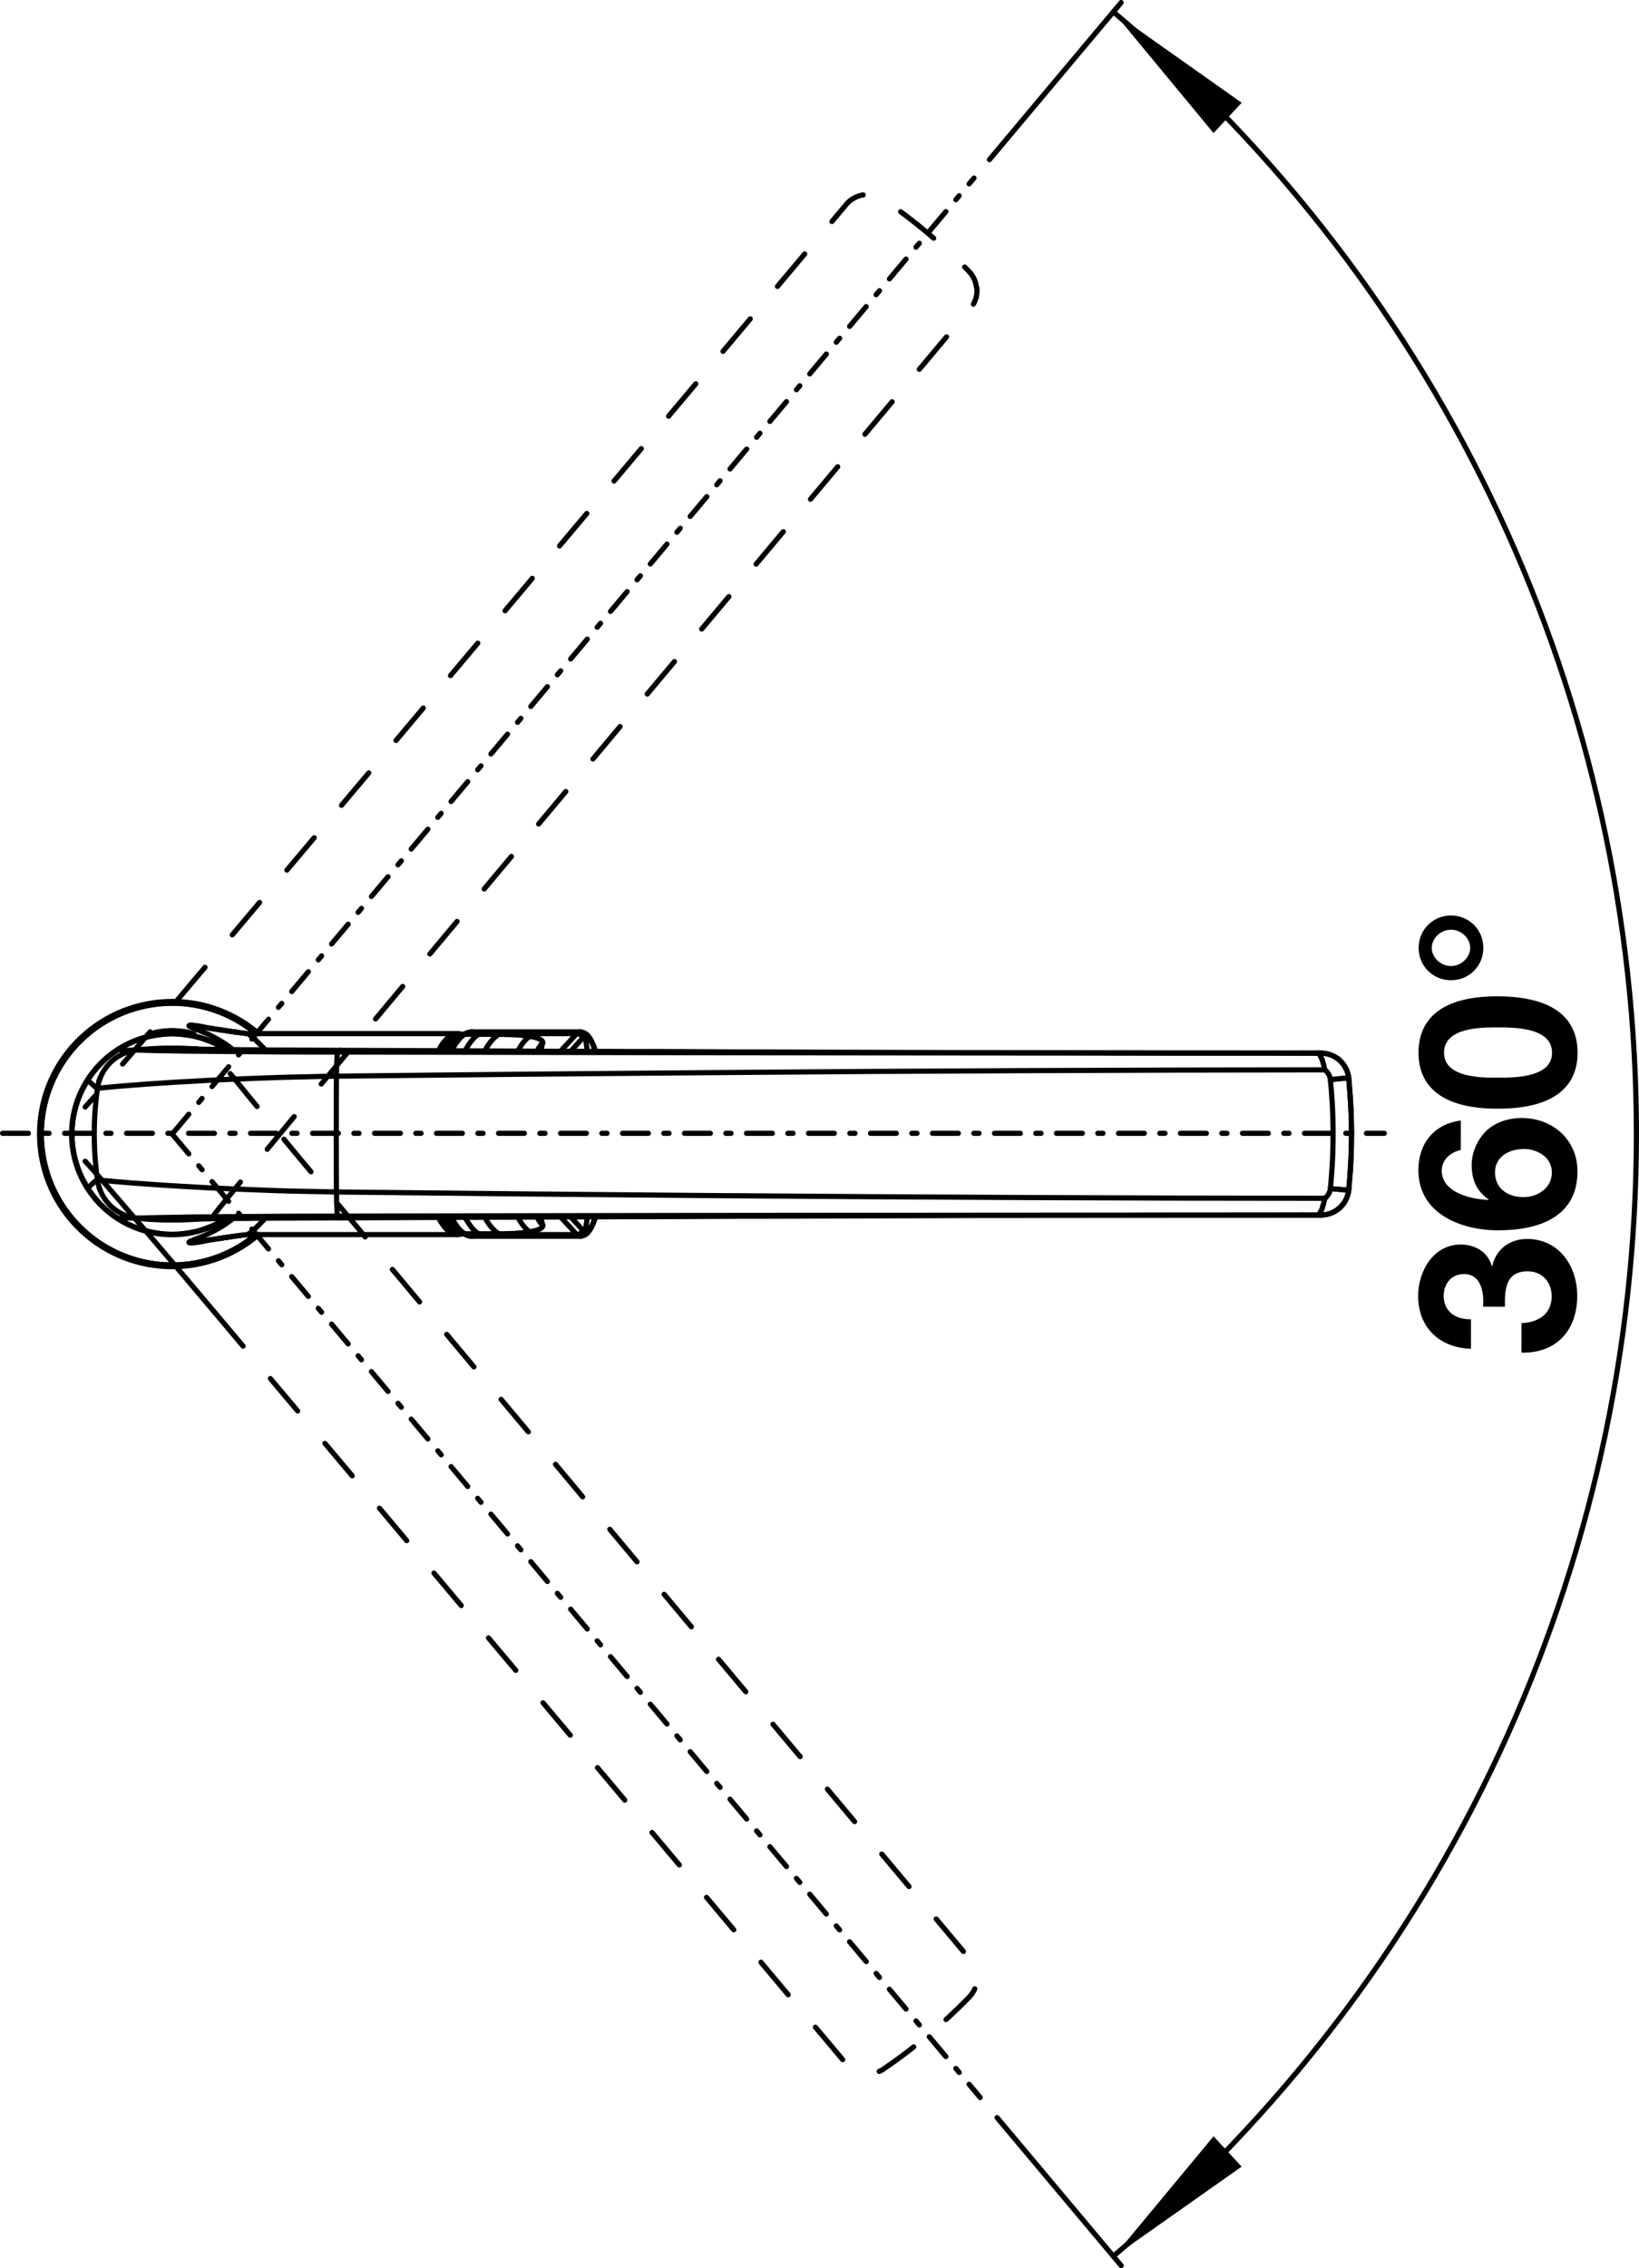 <?xml version="1.0" encoding="utf-8"?>
<!-- Generator: Adobe Illustrator 15.0.0, SVG Export Plug-In . SVG Version: 6.00 Build 0)  -->
<!DOCTYPE svg PUBLIC "-//W3C//DTD SVG 1.1//EN" "http://www.w3.org/Graphics/SVG/1.1/DTD/svg11.dtd">
<svg version="1.1" xmlns="http://www.w3.org/2000/svg" xmlns:xlink="http://www.w3.org/1999/xlink" x="0px" y="0px"
	 width="44.971px" height="62.208px" viewBox="0 0 44.971 62.208" enable-background="new 0 0 44.971 62.208" xml:space="preserve">
<g id="Ebene_4_Kopie">
	
		<polyline fill="none" stroke="#000000" stroke-width="0.142" stroke-linecap="round" stroke-linejoin="round" stroke-miterlimit="2" points="
		12.472,28.62 12.463,28.624 12.423,28.648 12.384,28.68 12.344,28.715 12.305,28.758 12.268,28.806 12.258,28.821 	"/>
	
		<polyline fill="none" stroke="#000000" stroke-width="0.142" stroke-linecap="round" stroke-linejoin="round" stroke-miterlimit="2" points="
		12.472,33.588 12.463,33.584 12.423,33.558 12.384,33.528 12.344,33.493 12.305,33.45 12.268,33.402 12.258,33.389 	"/>
	
		<polyline fill="none" stroke="#000000" stroke-width="0.142" stroke-linecap="round" stroke-linejoin="round" stroke-miterlimit="2" points="
		4.125,28.362 4.128,28.36 4.135,28.355 4.145,28.353 4.157,28.346 4.175,28.342 4.195,28.333 4.218,28.33 4.246,28.322 
		4.274,28.316 4.307,28.308 4.341,28.3 4.378,28.295 4.416,28.292 4.456,28.284 4.498,28.28 4.541,28.276 4.586,28.273 
		4.631,28.269 4.677,28.269 4.724,28.269 	"/>
	
		<polyline fill="none" stroke="#000000" stroke-width="0.142" stroke-linecap="round" stroke-linejoin="round" stroke-miterlimit="2" points="
		5.321,28.362 5.318,28.364 5.313,28.366 5.303,28.366 5.29,28.366 5.272,28.364 5.252,28.362 5.229,28.36 	"/>
	
		<line fill="none" stroke="#000000" stroke-width="0.142" stroke-linecap="round" stroke-linejoin="round" stroke-miterlimit="2" x1="6.799" y1="33.861" x2="12.555" y2="33.861"/>
	
		<polyline fill="none" stroke="#000000" stroke-width="0.142" stroke-linecap="round" stroke-linejoin="round" stroke-miterlimit="2" points="
		4.724,28.269 4.77,28.269 4.815,28.269 4.86,28.273 4.905,28.276 4.948,28.28 4.99,28.284 5.03,28.292 5.068,28.295 5.105,28.3 
		5.139,28.308 5.171,28.316 5.201,28.322 5.229,28.33 5.251,28.333 5.272,28.342 5.289,28.346 5.303,28.353 5.312,28.355 
		5.318,28.36 5.321,28.362 	"/>
	
		<polyline fill="none" stroke="#000000" stroke-width="0.142" stroke-linecap="round" stroke-linejoin="round" stroke-miterlimit="2" points="
		5.229,28.36 5.173,28.353 5.14,28.351 5.107,28.348 5.071,28.344 5.032,28.342 4.992,28.338 4.949,28.335 4.906,28.332 
		4.861,28.332 4.815,28.332 4.77,28.33 4.724,28.33 	"/>
	
		<polyline fill="none" stroke="#000000" stroke-width="0.142" stroke-linecap="round" stroke-linejoin="round" stroke-miterlimit="2" points="
		4.274,28.353 4.217,28.36 4.194,28.362 4.174,28.364 4.156,28.366 4.145,28.366 4.134,28.366 4.128,28.364 4.125,28.362 	"/>
	
		<polyline fill="none" stroke="#000000" stroke-width="0.142" stroke-linecap="round" stroke-linejoin="round" stroke-miterlimit="2" points="
		4.724,28.33 4.677,28.33 4.631,28.332 4.585,28.332 4.54,28.332 4.497,28.335 4.454,28.338 4.415,28.342 4.376,28.344 
		4.339,28.348 4.305,28.351 4.274,28.353 	"/>
	
		<line fill="none" stroke="#000000" stroke-width="0.142" stroke-linecap="round" stroke-linejoin="round" stroke-miterlimit="2" x1="6.799" y1="28.348" x2="12.555" y2="28.348"/>
	
		<polyline fill="none" stroke="#000000" stroke-width="0.142" stroke-linecap="round" stroke-linejoin="round" stroke-miterlimit="2" stroke-dasharray="9.978,2.993,0.998,1.996,0.998,2.993" points="
		2.336,31.849 2.338,31.851 2.341,31.851 2.346,31.859 2.354,31.867 2.372,31.886 2.397,31.914 2.43,31.948 2.468,31.993 
		2.514,32.044 2.568,32.104 2.697,32.252 2.856,32.435 2.948,32.541 3.047,32.657 3.154,32.782 3.27,32.914 3.52,33.207 
		3.799,33.53 4.07,33.846 4.428,34.265 4.781,34.682 5.137,35.1 5.21,35.189 5.566,35.61 5.922,36.032 	"/>
	
		<path fill="none" stroke="#000000" stroke-width="0.142" stroke-linecap="round" stroke-linejoin="round" stroke-dasharray="1.162,1.162" d="
		M5.922,36.032L6.7,36.956l1.732,2.057l1.73,2.055l1.73,2.058l0.577,0.687l1.732,2.058l1.728,2.056l1.729,2.058l0.376,0.444
		l1.729,2.058l1.727,2.06l1.729,2.059l0.008,0.011l0.008,0.008l0.008,0.01l0.008,0.007l0.007,0.01l0.01,0.008l0.008,0.007
		l0.008,0.008l0.008,0.007l0.006,0.008l0.01,0.006l0.008,0.009l0.011,0.006l0.008,0.008l0.009,0.006l0.01,0.006l0.008,0.006
		l0.008,0.007l0.011,0.01l0.016,0.008l0.002,0.002l0.014,0.007l0.015,0.01l0.004,0.002l0.003,0.002l0.015,0.007l0.015,0.008h0.002
		l0.004,0.002l0.016,0.009h0.003l0.017,0.008l0.015,0.008l0.005,0.001l0.003,0.002l0.017,0.006l0.018,0.006l0.002,0.002l0.019,0.006
		h0.004l0.017,0.005h0.006l0.007,0.003l0.018,0.006l0.018,0.002l0.021,0.004l0.008,0.001l0.018,0.004l0.021,0.002l0.019,0.002
		l0.021,0.002l0.019,0.002h0.02H23.8h0.019h0.021l0.019-0.002l0.019-0.002l0.009-0.002l0.02-0.002l0.019-0.002l0.021-0.003
		l0.018-0.006l0.019-0.002l0.021-0.007h0.007l0.018-0.005l0.021-0.008l0.017-0.008l0.021-0.006l0.005-0.003l0.021-0.008l0.016-0.008
		l0.02-0.009l0.016-0.01l0.019-0.007l0.017-0.01l0.008-0.004l0.017-0.011l0.016-0.012c0.846-0.576,1.63-1.234,2.347-1.968
		l0.011-0.016l0.015-0.014l0.006-0.006l0.011-0.016l0.014-0.015l0.013-0.015l0.01-0.017l0.011-0.017l0.01-0.015l0.005-0.01
		l0.01-0.015l0.011-0.017l0.008-0.017l0.009-0.019l0.003-0.008l0.01-0.018l0.008-0.019l0.005-0.019l0.008-0.02l0.006-0.017
		l0.007-0.019l0.001-0.007l0.004-0.02l0.006-0.02l0.003-0.021l0.004-0.018l0.001-0.007l0.004-0.02l0.002-0.02l0.002-0.021v-0.02
		l0.002-0.019v-0.02v-0.007v-0.021v-0.019l-0.002-0.019v-0.009l-0.002-0.006v-0.018l-0.002-0.004l-0.002-0.018V54.12l-0.003-0.017
		l-0.004-0.018v-0.004l-0.001-0.007l-0.004-0.018l-0.004-0.016l-0.002-0.004v-0.002l-0.005-0.016v-0.002L26.761,54l-0.006-0.017
		v-0.002l-0.002-0.006l-0.006-0.017l-0.007-0.014l-0.002-0.006l-0.002-0.004l-0.008-0.015l-0.007-0.017v-0.002l-0.002-0.004
		l-0.007-0.013l-0.008-0.016l-0.001-0.002l-0.008-0.015l-0.008-0.011l-0.007-0.012l-0.006-0.009l-0.008-0.011l-0.006-0.009
		l-0.007-0.01l-0.005-0.01l-0.007-0.007l-0.005-0.01l-0.01-0.008l-0.007-0.011l-1.728-2.06l-1.728-2.062l-1.727-2.059l-0.373-0.445
		l-1.727-2.06l-1.726-2.062l-1.725-2.063l-0.574-0.688L13.59,38.19l-1.725-2.06l-1.725-2.063l-0.774-0.928l-0.353-0.423
		l-0.354-0.424l-0.072-0.089l-0.353-0.421l-0.348-0.421l-0.317-0.386l-0.296-0.359l-0.272-0.332l-0.245-0.299l-0.214-0.264
		l-0.185-0.226l-0.08-0.099l-0.073-0.09l-0.065-0.082l-0.057-0.07l-0.051-0.064L5.99,29.038l-0.036-0.046l-0.03-0.036l-0.022-0.031
		l-0.017-0.021l-0.005-0.007l-0.005-0.008l-0.003-0.004v-0.002"/>
	
		<path fill="none" stroke="#000000" stroke-width="0.142" stroke-linecap="round" stroke-linejoin="round" stroke-dasharray="1.162,1.162" d="
		M5.871,33.327v-0.002l0.003-0.006l0.005-0.005l0.005-0.009l0.017-0.02l0.022-0.031l0.03-0.037L5.99,33.17l0.043-0.054l0.051-0.063
		l0.122-0.153l0.153-0.188l0.089-0.11l0.096-0.116l0.103-0.128l0.111-0.138l0.245-0.295l0.272-0.332l0.263-0.322l0.351-0.425
		l0.348-0.42l0.353-0.422l0.072-0.091l0.354-0.422l0.353-0.423l0.774-0.928l1.725-2.063l1.725-2.063l1.727-2.06l0.574-0.688
		l1.725-2.063l1.726-2.06l1.727-2.06l0.373-0.445l1.727-2.06l1.728-2.062l1.728-2.06l0.007-0.01l0.01-0.009l0.005-0.01l0.007-0.009
		l0.007-0.01l0.005-0.008l0.008-0.01l0.006-0.008l0.006-0.012l0.005-0.008l0.006-0.009l0.006-0.009l0.006-0.011l0.007-0.009
		l0.004-0.011l0.005-0.008l0.004-0.009l0.005-0.012l0.006-0.013l0.006-0.016h0.002l0.005-0.018l0.006-0.017l0.002-0.003l0.002-0.005
		l0.006-0.016l0.005-0.016V8.188V8.186l0.005-0.019V8.166l0.006-0.019l0.003-0.016V8.127V8.122l0.004-0.016l0.003-0.019V8.083
		l0.002-0.016l0.002-0.006V8.043l0.002-0.004V8.031l0.002-0.019V7.995v-0.02V7.967V7.947l-0.002-0.018V7.909l-0.002-0.021
		L26.791,7.87l-0.004-0.019l-0.001-0.008l-0.004-0.021l-0.003-0.018l-0.006-0.021l-0.004-0.019l-0.001-0.008l-0.007-0.017
		l-0.006-0.019l-0.008-0.021l-0.005-0.018l-0.008-0.018l-0.01-0.019l-0.003-0.007l-0.009-0.019l-0.008-0.016l-0.011-0.019
		l-0.01-0.017L26.68,7.565l-0.01-0.017L26.66,7.535l-0.01-0.017l-0.013-0.015l-0.014-0.015l-0.011-0.016l-0.006-0.008l-0.015-0.013
		l-0.011-0.016c-0.717-0.732-1.501-1.391-2.347-1.97l-0.016-0.008l-0.017-0.012l-0.008-0.004l-0.017-0.008L24.16,5.427l-0.016-0.01
		l-0.02-0.009l-0.016-0.01l-0.021-0.006L24.083,5.39l-0.021-0.008l-0.017-0.008l-0.021-0.004l-0.018-0.006l-0.007-0.002
		l-0.021-0.006l-0.019-0.004L23.945,5.35l-0.021-0.004l-0.019-0.002l-0.02-0.004h-0.009l-0.019-0.002L23.84,5.337h-0.021H23.8
		h-0.009h-0.02h-0.019l-0.021,0.001l-0.019,0.004l-0.021,0.002l-0.018,0.004L23.668,5.35l-0.021,0.001L23.63,5.355l-0.018,0.006
		l-0.009,0.002L23.6,5.365l-0.019,0.006l-0.003,0.002l-0.018,0.002l-0.004,0.002L23.54,5.384l-0.016,0.004l-0.003,0.004
		l-0.006,0.001l-0.017,0.006l-0.015,0.008l-0.003,0.002h-0.002l-0.018,0.009H23.46l-0.016,0.01l-0.014,0.007l-0.004,0.002
		l-0.004,0.002l-0.017,0.008l-0.012,0.01l-0.006,0.004h-0.004l-0.013,0.008l-0.014,0.012l-0.004,0.002l-0.002,0.002l-0.014,0.009
		l-0.013,0.011l0,0l-0.015,0.011L23.3,5.522L23.294,5.53l-0.01,0.009l-0.008,0.008l-0.008,0.008l-0.01,0.007l-0.007,0.012
		l-0.008,0.005l-0.008,0.008l-0.008,0.01l-0.008,0.011l-1.729,2.06l-1.727,2.058l-1.729,2.059l-0.376,0.445l-1.729,2.057
		l-1.728,2.056l-1.732,2.058l-0.577,0.688l-1.73,2.058l-1.73,2.054L6.7,25.252l-0.778,0.924l-0.355,0.423L5.21,27.02l-0.073,0.088
		l-0.356,0.42l-0.353,0.415l-0.326,0.379l-0.302,0.356L3.52,29.002l-0.25,0.292l-0.222,0.258l-0.191,0.22l-0.083,0.097l-0.076,0.088
		l-0.069,0.078l-0.06,0.069l-0.054,0.058l-0.046,0.055L2.43,30.259l-0.032,0.034l-0.026,0.029l-0.018,0.021l-0.007,0.008
		l-0.005,0.005l-0.003,0.002l-0.001,0.004"/>
	
		<polyline fill="none" stroke="#000000" stroke-width="0.142" stroke-linecap="round" stroke-linejoin="round" stroke-miterlimit="2" points="
		2.674,29.848 2.652,30.01 2.635,30.169 2.62,30.325 2.607,30.483 2.598,30.634 2.592,30.79 2.588,30.947 2.586,31.104 2.588,31.26 
		2.592,31.417 2.598,31.573 2.607,31.727 2.62,31.882 2.635,32.039 2.652,32.198 2.674,32.36 	"/>
	
		<polyline fill="none" stroke="#000000" stroke-width="0.142" stroke-linecap="round" stroke-linejoin="round" stroke-miterlimit="2" points="
		2.719,29.646 2.706,29.692 2.687,29.77 2.674,29.848 	"/>
	
		<line fill="none" stroke="#000000" stroke-width="0.142" stroke-linecap="round" stroke-linejoin="round" stroke-miterlimit="2" x1="2.72" y1="29.642" x2="2.719" y2="29.646"/>
	
		<polyline fill="none" stroke="#000000" stroke-width="0.142" stroke-linecap="round" stroke-linejoin="round" stroke-miterlimit="2" points="
		2.747,29.567 2.73,29.614 2.72,29.642 	"/>
	
		<polyline fill="none" stroke="#000000" stroke-width="0.142" stroke-linecap="round" stroke-linejoin="round" stroke-miterlimit="2" points="
		2.747,29.567 2.736,29.597 2.727,29.625 2.72,29.642 	"/>
	
		<line fill="none" stroke="#000000" stroke-width="0.142" stroke-linecap="round" stroke-linejoin="round" stroke-miterlimit="2" x1="2.747" y1="29.567" x2="2.747" y2="29.567"/>
	
		<polyline fill="none" stroke="#000000" stroke-width="0.142" stroke-linecap="round" stroke-linejoin="round" stroke-miterlimit="2" points="
		2.404,29.628 2.333,29.745 2.258,29.887 2.192,30.032 2.134,30.178 2.086,30.329 2.045,30.483 2.015,30.636 1.992,30.792 
		1.979,30.947 1.974,31.104 1.979,31.26 1.992,31.415 2.014,31.573 2.045,31.726 2.085,31.876 2.134,32.028 2.191,32.176 
		2.257,32.321 2.333,32.461 2.404,32.581 	"/>
	
		<polyline fill="none" stroke="#000000" stroke-width="0.142" stroke-linecap="round" stroke-linejoin="round" stroke-miterlimit="2" points="
		2.404,29.628 2.336,29.742 2.274,29.856 2.218,29.972 2.167,30.092 2.12,30.221 2.078,30.354 2.042,30.497 2.012,30.647 
		1.991,30.796 1.979,30.952 1.974,31.106 1.979,31.26 1.991,31.415 2.013,31.565 2.042,31.715 2.079,31.857 2.121,31.992 
		2.168,32.119 2.218,32.238 2.274,32.352 2.336,32.467 	"/>
	
		<line fill="none" stroke="#000000" stroke-width="0.142" stroke-linecap="round" stroke-linejoin="round" stroke-miterlimit="2" x1="2.419" y1="29.604" x2="2.404" y2="29.628"/>
	
		<polyline fill="none" stroke="#000000" stroke-width="0.142" stroke-linecap="round" stroke-linejoin="round" stroke-miterlimit="2" points="
		2.72,32.564 2.73,32.594 2.747,32.641 	"/>
	
		<polyline fill="none" stroke="#000000" stroke-width="0.142" stroke-linecap="round" stroke-linejoin="round" stroke-miterlimit="2" points="
		2.72,32.564 2.727,32.584 2.736,32.612 2.747,32.641 	"/>
	
		<line fill="none" stroke="#000000" stroke-width="0.142" stroke-linecap="round" stroke-linejoin="round" stroke-miterlimit="2" x1="2.719" y1="32.562" x2="2.72" y2="32.564"/>
	
		<polyline fill="none" stroke="#000000" stroke-width="0.142" stroke-linecap="round" stroke-linejoin="round" stroke-miterlimit="2" points="
		2.674,32.36 2.687,32.439 2.706,32.517 2.719,32.562 	"/>
	
		<line fill="none" stroke="#000000" stroke-width="0.142" stroke-linecap="round" stroke-linejoin="round" stroke-miterlimit="2" x1="3.25" y1="33.426" x2="3.25" y2="33.426"/>
	
		<line fill="none" stroke="#000000" stroke-width="0.142" stroke-linecap="round" stroke-linejoin="round" stroke-miterlimit="2" x1="6.197" y1="28.782" x2="6.197" y2="28.782"/>
	
		<polyline fill="none" stroke="#000000" stroke-width="0.142" stroke-linecap="round" stroke-linejoin="round" stroke-miterlimit="2" points="
		3.25,28.78 3.136,28.856 3.008,28.954 2.887,29.053 2.772,29.164 2.667,29.276 2.568,29.394 2.476,29.518 2.404,29.628 	"/>
	
		<polyline fill="none" stroke="#000000" stroke-width="0.142" stroke-linecap="round" stroke-linejoin="round" stroke-miterlimit="2" points="
		3.25,28.782 3.228,28.796 3.205,28.81 3.183,28.827 3.159,28.84 3.134,28.858 3.109,28.875 3.083,28.896 3.058,28.914 
		3.029,28.936 3,28.958 2.97,28.984 2.938,29.008 2.906,29.038 2.873,29.067 2.837,29.099 2.803,29.131 2.768,29.168 2.732,29.205 
		2.698,29.241 2.665,29.278 2.633,29.313 2.604,29.349 2.577,29.383 2.551,29.417 2.528,29.445 2.508,29.474 2.487,29.503 
		2.468,29.53 2.451,29.556 2.434,29.58 2.419,29.604 	"/>
	
		<line fill="none" stroke="#000000" stroke-width="0.142" stroke-linecap="round" stroke-linejoin="round" stroke-miterlimit="2" x1="3.343" y1="28.725" x2="3.25" y2="28.782"/>
	
		<line fill="none" stroke="#000000" stroke-width="0.142" stroke-linecap="round" stroke-linejoin="round" stroke-miterlimit="2" x1="2.336" y1="32.467" x2="2.404" y2="32.581"/>
	
		<polyline fill="none" stroke="#000000" stroke-width="0.142" stroke-linecap="round" stroke-linejoin="round" stroke-miterlimit="2" points="
		2.747,32.641 2.76,32.672 2.794,32.745 2.833,32.818 2.878,32.887 2.926,32.953 2.979,33.015 3.035,33.073 3.094,33.128 
		3.158,33.177 3.226,33.223 3.296,33.267 3.369,33.303 3.444,33.336 3.522,33.364 3.602,33.385 3.681,33.4 3.758,33.411 	"/>
	
		<line fill="none" stroke="#000000" stroke-width="0.142" stroke-linecap="round" stroke-linejoin="round" stroke-miterlimit="2" x1="2.747" y1="32.641" x2="2.747" y2="32.641"/>
	
		<polyline fill="none" stroke="#000000" stroke-width="0.142" stroke-linecap="round" stroke-linejoin="round" stroke-miterlimit="2" points="
		2.404,32.581 2.471,32.524 2.528,32.47 2.576,32.429 2.616,32.394 2.647,32.371 2.674,32.36 	"/>
	
		<polyline fill="none" stroke="#000000" stroke-width="0.142" stroke-linecap="round" stroke-linejoin="round" stroke-miterlimit="2" points="
		2.404,32.581 2.474,32.686 2.564,32.808 2.663,32.928 2.77,33.043 2.883,33.151 3.004,33.254 3.133,33.349 3.25,33.426 	"/>
	
		<polyline fill="none" stroke="#000000" stroke-width="0.142" stroke-linecap="round" stroke-linejoin="round" stroke-miterlimit="2" points="
		2.404,32.581 2.428,32.619 2.452,32.655 2.474,32.686 2.497,32.717 2.518,32.749 2.54,32.777 2.562,32.806 2.585,32.834 
		2.608,32.865 2.635,32.895 2.662,32.926 2.691,32.962 2.724,32.995 2.759,33.032 2.794,33.066 2.83,33.103 2.866,33.135 
		2.902,33.168 2.938,33.199 2.972,33.227 3.006,33.254 3.039,33.282 3.07,33.305 3.102,33.327 3.13,33.347 3.158,33.368 
		3.185,33.385 3.208,33.4 3.229,33.415 	"/>
	
		<polyline fill="none" stroke="#000000" stroke-width="0.142" stroke-linecap="round" stroke-linejoin="round" stroke-miterlimit="2" points="
		9.268,28.854 9.264,28.862 9.262,28.875 9.258,28.894 9.256,28.914 9.252,28.936 9.251,28.964 9.248,28.996 9.247,29.03 
		9.244,29.067 9.242,29.109 9.24,29.154 9.238,29.201 9.237,29.248 9.235,29.3 9.235,29.352 9.233,29.408 9.233,29.461 
		9.231,29.516 	"/>
	
		<line fill="none" stroke="#000000" stroke-width="0.142" stroke-linecap="round" stroke-linejoin="round" stroke-miterlimit="2" x1="2.404" y1="32.581" x2="2.404" y2="32.581"/>
	
		<line fill="none" stroke="#000000" stroke-width="0.142" stroke-linecap="round" stroke-linejoin="round" stroke-miterlimit="2" x1="3.25" y1="28.782" x2="3.25" y2="28.782"/>
	
		<line fill="none" stroke="#000000" stroke-width="0.142" stroke-linecap="round" stroke-linejoin="round" stroke-miterlimit="2" x1="6.197" y1="33.426" x2="6.197" y2="33.426"/>
	
		<polyline fill="none" stroke="#000000" stroke-width="0.142" stroke-linecap="round" stroke-linejoin="round" stroke-miterlimit="2" points="
		9.231,32.692 9.233,32.747 9.233,32.801 9.235,32.856 9.235,32.91 9.237,32.96 9.238,33.007 9.24,33.054 9.242,33.099 
		9.244,33.139 9.247,33.179 9.248,33.212 9.251,33.246 9.252,33.273 9.256,33.295 9.258,33.315 9.262,33.333 9.264,33.345 
		9.268,33.355 	"/>
	
		<polyline fill="none" stroke="#000000" stroke-width="0.142" stroke-linecap="round" stroke-linejoin="round" stroke-miterlimit="2" points="
		9.231,29.516 9.229,29.86 9.227,30.241 9.227,30.664 9.225,31.104 9.227,31.544 9.227,31.967 9.229,32.348 9.231,32.692 	"/>
	
		<polyline fill="none" stroke="#000000" stroke-width="0.142" stroke-linecap="round" stroke-linejoin="round" stroke-miterlimit="2" points="
		12.03,28.819 12.038,28.802 12.084,28.715 12.132,28.642 12.182,28.575 12.232,28.515 12.285,28.464 12.337,28.422 12.393,28.389 
		12.446,28.366 12.501,28.353 12.555,28.348 	"/>
	
		<polyline fill="none" stroke="#000000" stroke-width="0.142" stroke-linecap="round" stroke-linejoin="round" stroke-miterlimit="2" points="
		12.149,28.821 12.17,28.784 12.216,28.71 12.264,28.644 12.314,28.586 12.364,28.538 12.417,28.498 12.467,28.465 12.522,28.443 
		12.574,28.43 12.627,28.424 12.647,28.426 	"/>
	
		<polyline fill="none" stroke="#000000" stroke-width="0.142" stroke-linecap="round" stroke-linejoin="round" stroke-miterlimit="2" points="
		7.278,33.413 7.239,33.456 7.155,33.542 7.078,33.619 7.013,33.684 6.957,33.735 6.91,33.776 6.87,33.808 6.841,33.833 
		6.82,33.848 	"/>
	
		<polyline fill="none" stroke="#000000" stroke-width="0.142" stroke-linecap="round" stroke-linejoin="round" stroke-miterlimit="2" points="
		12.693,28.408 12.637,28.459 12.582,28.519 12.528,28.589 12.475,28.669 12.424,28.758 12.393,28.821 	"/>
	
		<polyline fill="none" stroke="#000000" stroke-width="0.142" stroke-linecap="round" stroke-linejoin="round" stroke-miterlimit="2" points="
		6.393,33.418 6.322,33.476 6.209,33.556 6.095,33.633 5.978,33.703 5.862,33.766 5.749,33.823 5.641,33.874 5.541,33.915 
		5.452,33.951 5.376,33.979 5.314,34.005 5.267,34.025 5.231,34.039 5.206,34.052 5.191,34.063 5.186,34.075 5.189,34.081 
		5.2,34.085 5.219,34.087 	"/>
	
		<line fill="none" stroke="#000000" stroke-width="0.142" stroke-linecap="round" stroke-linejoin="round" stroke-miterlimit="2" x1="12.749" y1="28.368" x2="12.693" y2="28.408"/>
	
		<polyline fill="none" stroke="#000000" stroke-width="0.142" stroke-linecap="round" stroke-linejoin="round" stroke-miterlimit="2" points="
		12.714,28.377 12.66,28.416 12.598,28.467 12.538,28.536 12.478,28.612 12.419,28.699 12.367,28.794 12.354,28.821 	"/>
	
		<line fill="none" stroke="#000000" stroke-width="0.142" stroke-linecap="round" stroke-linejoin="round" stroke-miterlimit="2" x1="12.717" y1="28.377" x2="12.714" y2="28.377"/>
	
		<line fill="none" stroke="#000000" stroke-width="0.142" stroke-linecap="round" stroke-linejoin="round" stroke-miterlimit="2" x1="12.717" y1="28.377" x2="12.756" y2="28.355"/>
	
		<line fill="none" stroke="#000000" stroke-width="0.142" stroke-linecap="round" stroke-linejoin="round" stroke-miterlimit="2" x1="12.788" y1="28.348" x2="12.749" y2="28.368"/>
	
		<line fill="none" stroke="#000000" stroke-width="0.142" stroke-linecap="round" stroke-linejoin="round" stroke-miterlimit="2" x1="12.833" y1="28.322" x2="12.756" y2="28.355"/>
	
		<polyline fill="none" stroke="#000000" stroke-width="0.142" stroke-linecap="round" stroke-linejoin="round" stroke-miterlimit="2" points="
		12.878,28.312 12.833,28.328 12.788,28.348 	"/>
	
		<polyline fill="none" stroke="#000000" stroke-width="0.142" stroke-linecap="round" stroke-linejoin="round" stroke-miterlimit="2" points="
		12.763,28.821 12.795,28.76 12.846,28.674 12.901,28.591 12.957,28.523 13.013,28.461 13.071,28.41 13.129,28.368 	"/>
	
		<polyline fill="none" stroke="#000000" stroke-width="0.142" stroke-linecap="round" stroke-linejoin="round" stroke-miterlimit="2" points="
		13.299,28.825 13.367,28.708 13.441,28.599 13.52,28.506 13.601,28.428 13.684,28.368 	"/>
	
		<polyline fill="none" stroke="#000000" stroke-width="0.142" stroke-linecap="round" stroke-linejoin="round" stroke-miterlimit="2" points="
		6.82,33.848 6.813,33.853 6.806,33.857 6.802,33.859 6.799,33.861 	"/>
	
		<line fill="none" stroke="#000000" stroke-width="0.142" stroke-linecap="round" stroke-linejoin="round" stroke-miterlimit="2" x1="6.197" y1="33.426" x2="6.204" y2="33.42"/>
	
		<line fill="none" stroke="#000000" stroke-width="0.142" stroke-linecap="round" stroke-linejoin="round" stroke-miterlimit="2" x1="6.197" y1="33.426" x2="6.205" y2="33.42"/>
	
		<line fill="none" stroke="#000000" stroke-width="0.142" stroke-linecap="round" stroke-linejoin="round" stroke-miterlimit="2" x1="6.103" y1="33.483" x2="6.197" y2="33.426"/>
	
		<polyline fill="none" stroke="#000000" stroke-width="0.142" stroke-linecap="round" stroke-linejoin="round" stroke-miterlimit="2" points="
		3.25,33.426 3.364,33.497 3.505,33.569 3.649,33.637 3.797,33.693 3.947,33.743 4.098,33.782 4.253,33.813 4.408,33.835 
		4.566,33.85 4.723,33.853 4.879,33.85 5.036,33.835 5.191,33.813 5.345,33.782 5.498,33.743 5.648,33.693 5.795,33.639 
		5.939,33.571 6.08,33.497 6.197,33.426 	"/>
	
		<polyline fill="none" stroke="#000000" stroke-width="0.142" stroke-linecap="round" stroke-linejoin="round" stroke-miterlimit="2" points="
		3.257,33.43 3.343,33.483 3.446,33.54 3.558,33.596 3.68,33.646 3.812,33.699 3.951,33.743 4.097,33.782 4.249,33.813 
		4.404,33.835 4.563,33.85 4.724,33.853 4.881,33.85 5.042,33.835 5.197,33.813 5.35,33.782 	"/>
	
		<line fill="none" stroke="#000000" stroke-width="0.142" stroke-linecap="round" stroke-linejoin="round" stroke-miterlimit="2" x1="3.229" y1="33.415" x2="3.25" y2="33.426"/>
	
		<polyline fill="none" stroke="#000000" stroke-width="0.142" stroke-linecap="round" stroke-linejoin="round" stroke-miterlimit="2" points="
		2.404,29.628 2.471,29.684 2.528,29.736 2.576,29.78 2.616,29.814 2.647,29.837 2.674,29.848 	"/>
	
		<polyline fill="none" stroke="#000000" stroke-width="0.142" stroke-linecap="round" stroke-linejoin="round" stroke-miterlimit="2" points="
		9.268,33.355 9.279,33.374 9.291,33.389 9.305,33.398 9.317,33.402 	"/>
	
		<polyline fill="none" stroke="#000000" stroke-width="0.142" stroke-linecap="round" stroke-linejoin="round" stroke-miterlimit="2" points="
		14.735,28.83 14.748,28.804 14.795,28.723 14.844,28.654 14.891,28.601 	"/>
	
		<polyline fill="none" stroke="#000000" stroke-width="0.142" stroke-linecap="round" stroke-linejoin="round" stroke-miterlimit="2" points="
		14.737,28.83 14.744,28.819 14.792,28.736 14.838,28.67 14.887,28.614 	"/>
	
		<polyline fill="none" stroke="#000000" stroke-width="0.142" stroke-linecap="round" stroke-linejoin="round" stroke-miterlimit="2" points="
		14.206,28.828 14.247,28.756 14.313,28.652 14.382,28.562 14.456,28.484 14.53,28.424 	"/>
	
		<polyline fill="none" stroke="#000000" stroke-width="0.142" stroke-linecap="round" stroke-linejoin="round" stroke-miterlimit="2" points="
		15.658,28.833 15.818,28.658 15.984,28.475 	"/>
	
		<polyline fill="none" stroke="#000000" stroke-width="0.142" stroke-linecap="round" stroke-linejoin="round" stroke-miterlimit="2" points="
		15.378,28.832 15.49,28.712 15.659,28.53 15.825,28.348 	"/>
	
		<polyline fill="none" stroke="#000000" stroke-width="0.142" stroke-linecap="round" stroke-linejoin="round" stroke-miterlimit="2" points="
		15.984,28.475 15.997,28.462 16.008,28.454 16.02,28.447 16.033,28.44 16.043,28.436 16.059,28.434 	"/>
	
		<polyline fill="none" stroke="#000000" stroke-width="0.142" stroke-linecap="round" stroke-linejoin="round" stroke-miterlimit="2" points="
		5.495,33.743 5.634,33.699 5.766,33.646 5.889,33.596 6.001,33.54 6.103,33.483 	"/>
	
		<line fill="none" stroke="#000000" stroke-width="0.142" stroke-linecap="round" stroke-linejoin="round" stroke-miterlimit="2" x1="14.891" y1="28.601" x2="14.887" y2="28.614"/>
	
		<polyline fill="none" stroke="#000000" stroke-width="0.142" stroke-linecap="round" stroke-linejoin="round" stroke-miterlimit="2" points="
		14.887,28.614 14.878,28.65 14.87,28.686 14.863,28.715 14.854,28.748 14.844,28.778 14.833,28.804 14.826,28.832 	"/>
	
		<line fill="none" stroke="#000000" stroke-width="0.142" stroke-linecap="round" stroke-linejoin="round" stroke-miterlimit="2" x1="2.404" y1="29.628" x2="2.404" y2="29.628"/>
	
		<polyline fill="none" stroke="#000000" stroke-width="0.142" stroke-linecap="round" stroke-linejoin="round" stroke-miterlimit="2" points="
		7.278,28.796 7.239,28.752 7.155,28.666 7.078,28.589 7.013,28.524 6.957,28.473 6.91,28.432 6.87,28.4 6.841,28.377 6.82,28.36 	
		"/>
	
		<polyline fill="none" stroke="#000000" stroke-width="0.142" stroke-linecap="round" stroke-linejoin="round" stroke-miterlimit="2" points="
		12.763,33.387 12.795,33.448 12.846,33.534 12.901,33.615 12.957,33.686 13.013,33.747 13.071,33.798 13.129,33.839 	"/>
	
		<polyline fill="none" stroke="#000000" stroke-width="0.142" stroke-linecap="round" stroke-linejoin="round" stroke-miterlimit="2" points="
		12.354,33.389 12.367,33.415 12.42,33.51 12.479,33.596 12.538,33.674 12.6,33.741 12.661,33.792 12.714,33.831 	"/>
	
		<polyline fill="none" stroke="#000000" stroke-width="0.142" stroke-linecap="round" stroke-linejoin="round" stroke-miterlimit="2" points="
		14.891,33.607 14.891,33.627 14.884,33.648 14.868,33.668 14.842,33.689 14.807,33.708 14.768,33.726 14.718,33.743 14.664,33.757 
		14.6,33.771 14.53,33.784 	"/>
	
		<line fill="none" stroke="#000000" stroke-width="0.142" stroke-linecap="round" stroke-linejoin="round" stroke-miterlimit="2" x1="16.059" y1="33.774" x2="16.116" y2="33.375"/>
	
		<polyline fill="none" stroke="#000000" stroke-width="0.142" stroke-linecap="round" stroke-linejoin="round" stroke-miterlimit="2" points="
		16.336,33.374 16.334,33.383 16.323,33.409 16.316,33.436 16.307,33.46 16.297,33.483 16.291,33.507 16.282,33.528 16.272,33.55 
		16.262,33.571 16.254,33.59 16.245,33.607 16.238,33.625 16.227,33.642 16.219,33.658 16.208,33.67 16.201,33.686 16.19,33.699 
		16.181,33.708 16.17,33.72 16.161,33.731 16.149,33.741 16.141,33.75 16.131,33.757 16.121,33.763 16.11,33.768 16.1,33.771 
		16.089,33.773 16.079,33.774 16.07,33.776 16.059,33.774 	"/>
	
		<polyline fill="none" stroke="#000000" stroke-width="0.142" stroke-linecap="round" stroke-linejoin="round" stroke-miterlimit="2" points="
		16.334,33.374 16.318,33.432 16.283,33.525 16.247,33.605 16.209,33.668 16.174,33.72 16.135,33.753 16.096,33.773 16.059,33.774 	
		"/>
	
		<line fill="none" stroke="#000000" stroke-width="0.142" stroke-linecap="round" stroke-linejoin="round" stroke-miterlimit="2" x1="12.788" y1="33.861" x2="12.833" y2="33.881"/>
	
		<line fill="none" stroke="#000000" stroke-width="0.142" stroke-linecap="round" stroke-linejoin="round" stroke-miterlimit="2" x1="12.756" y1="33.852" x2="12.717" y2="33.833"/>
	
		<line fill="none" stroke="#000000" stroke-width="0.142" stroke-linecap="round" stroke-linejoin="round" stroke-miterlimit="2" x1="12.749" y1="33.839" x2="12.788" y2="33.861"/>
	
		<line fill="none" stroke="#000000" stroke-width="0.142" stroke-linecap="round" stroke-linejoin="round" stroke-miterlimit="2" x1="12.714" y1="33.831" x2="12.717" y2="33.833"/>
	
		<line fill="none" stroke="#000000" stroke-width="0.142" stroke-linecap="round" stroke-linejoin="round" stroke-miterlimit="2" x1="6.204" y1="28.788" x2="6.197" y2="28.782"/>
	
		<line fill="none" stroke="#000000" stroke-width="0.142" stroke-linecap="round" stroke-linejoin="round" stroke-miterlimit="2" x1="12.749" y1="33.839" x2="12.693" y2="33.8"/>
	
		<polyline fill="none" stroke="#000000" stroke-width="0.142" stroke-linecap="round" stroke-linejoin="round" stroke-miterlimit="2" points="
		13.684,33.839 13.601,33.78 13.52,33.703 13.441,33.609 13.367,33.501 13.299,33.385 	"/>
	
		<polyline fill="none" stroke="#000000" stroke-width="0.142" stroke-linecap="round" stroke-linejoin="round" stroke-miterlimit="2" points="
		6.393,28.79 6.322,28.732 6.209,28.65 6.095,28.577 5.978,28.506 5.862,28.443 5.749,28.383 5.641,28.335 5.541,28.293 
		5.452,28.257 5.376,28.227 5.314,28.204 5.267,28.184 5.231,28.167 5.206,28.154 5.191,28.145 5.186,28.133 5.189,28.128 
		5.2,28.123 5.219,28.119 	"/>
	
		<polyline fill="none" stroke="#000000" stroke-width="0.142" stroke-linecap="round" stroke-linejoin="round" stroke-miterlimit="2" points="
		12.693,33.8 12.637,33.75 12.582,33.689 12.528,33.619 12.475,33.54 12.424,33.45 12.393,33.389 	"/>
	
		<polyline fill="none" stroke="#000000" stroke-width="0.142" stroke-linecap="round" stroke-linejoin="round" stroke-miterlimit="2" points="
		14.826,33.377 14.836,33.409 14.846,33.444 14.857,33.478 14.868,33.514 14.878,33.554 14.887,33.592 	"/>
	
		<line fill="none" stroke="#000000" stroke-width="0.142" stroke-linecap="round" stroke-linejoin="round" stroke-miterlimit="2" x1="14.887" y1="33.592" x2="14.891" y2="33.607"/>
	
		<line fill="none" stroke="#000000" stroke-width="0.142" stroke-linecap="round" stroke-linejoin="round" stroke-miterlimit="2" x1="37.007" y1="32.635" x2="37.007" y2="32.635"/>
	
		<polyline fill="none" stroke="#000000" stroke-width="0.142" stroke-linecap="round" stroke-linejoin="round" stroke-miterlimit="2" points="
		5.219,34.087 5.232,34.089 5.252,34.089 5.278,34.087 5.308,34.085 5.345,34.083 5.388,34.077 5.437,34.071 5.492,34.061 
		5.556,34.046 	"/>
	
		<polyline fill="none" stroke="#000000" stroke-width="0.142" stroke-linecap="round" stroke-linejoin="round" stroke-miterlimit="2" points="
		3.758,33.411 3.903,33.424 4.042,33.438 4.18,33.446 4.316,33.452 4.452,33.458 4.586,33.46 4.723,33.46 4.859,33.46 4.995,33.458 
		5.13,33.452 5.267,33.446 	"/>
	
		<polyline fill="none" stroke="#000000" stroke-width="0.142" stroke-linecap="round" stroke-linejoin="round" stroke-miterlimit="2" points="
		12.878,33.897 12.924,33.904 12.958,33.906 	"/>
	
		<line fill="none" stroke="#000000" stroke-width="0.142" stroke-linecap="round" stroke-linejoin="round" stroke-miterlimit="2" x1="6.197" y1="33.426" x2="6.174" y2="33.42"/>
	
		<polyline fill="none" stroke="#000000" stroke-width="0.142" stroke-linecap="round" stroke-linejoin="round" stroke-miterlimit="2" points="
		12.727,33.835 12.738,33.839 12.749,33.839 	"/>
	
		<polyline fill="none" stroke="#000000" stroke-width="0.142" stroke-linecap="round" stroke-linejoin="round" stroke-miterlimit="2" points="
		12.765,33.855 12.776,33.859 12.788,33.861 	"/>
	
		<line fill="none" stroke="#000000" stroke-width="0.142" stroke-linecap="round" stroke-linejoin="round" stroke-miterlimit="2" x1="12.833" y1="33.881" x2="12.878" y2="33.897"/>
	
		<polyline fill="none" stroke="#000000" stroke-width="0.142" stroke-linecap="round" stroke-linejoin="round" stroke-miterlimit="2" points="
		12.756,33.852 12.833,33.887 12.913,33.903 12.958,33.906 	"/>
	
		<line fill="none" stroke="#000000" stroke-width="0.142" stroke-linecap="round" stroke-linejoin="round" stroke-miterlimit="2" x1="12.717" y1="33.833" x2="12.727" y2="33.835"/>
	
		<line fill="none" stroke="#000000" stroke-width="0.142" stroke-linecap="round" stroke-linejoin="round" stroke-miterlimit="2" x1="12.756" y1="33.852" x2="12.765" y2="33.855"/>
	
		<polyline fill="none" stroke="#000000" stroke-width="0.142" stroke-linecap="round" stroke-linejoin="round" stroke-miterlimit="2" points="
		6.197,28.78 6.083,28.712 5.942,28.638 5.798,28.573 5.649,28.515 5.5,28.465 5.348,28.426 5.193,28.395 5.038,28.374 
		4.881,28.358 4.724,28.353 4.568,28.358 4.412,28.374 4.255,28.395 4.101,28.426 3.95,28.465 3.799,28.515 3.651,28.571 
		3.506,28.638 3.366,28.71 3.25,28.78 	"/>
	
		<polyline fill="none" stroke="#000000" stroke-width="0.142" stroke-linecap="round" stroke-linejoin="round" stroke-miterlimit="2" points="
		6.19,28.778 6.103,28.725 6.001,28.669 5.889,28.612 5.767,28.562 5.634,28.51 5.496,28.465 5.35,28.426 5.198,28.395 
		5.043,28.374 4.883,28.358 4.724,28.353 4.564,28.358 4.405,28.374 4.25,28.395 4.098,28.426 3.953,28.464 3.813,28.508 
		3.681,28.562 3.559,28.612 3.446,28.669 3.343,28.725 	"/>
	
		<line fill="none" stroke="#000000" stroke-width="0.142" stroke-linecap="round" stroke-linejoin="round" stroke-miterlimit="2" x1="6.205" y1="28.788" x2="6.197" y2="28.782"/>
	
		<polyline fill="none" stroke="#000000" stroke-width="0.142" stroke-linecap="round" stroke-linejoin="round" stroke-miterlimit="2" points="
		6.82,28.36 6.813,28.353 6.806,28.351 6.802,28.349 6.799,28.348 	"/>
	
		<polyline fill="none" stroke="#000000" stroke-width="0.142" stroke-linecap="round" stroke-linejoin="round" stroke-miterlimit="2" points="
		14.53,33.784 14.456,33.722 14.382,33.646 14.313,33.556 14.247,33.452 14.206,33.379 	"/>
	
		<polyline fill="none" stroke="#000000" stroke-width="0.142" stroke-linecap="round" stroke-linejoin="round" stroke-miterlimit="2" points="
		15.825,33.861 15.84,33.874 15.852,33.883 15.867,33.89 15.879,33.897 15.895,33.901 15.907,33.904 	"/>
	
		<polyline fill="none" stroke="#000000" stroke-width="0.142" stroke-linecap="round" stroke-linejoin="round" stroke-miterlimit="2" points="
		15.825,33.861 15.659,33.678 15.49,33.497 15.378,33.377 	"/>
	
		<polyline fill="none" stroke="#000000" stroke-width="0.142" stroke-linecap="round" stroke-linejoin="round" stroke-miterlimit="2" points="
		15.984,33.733 15.818,33.55 15.658,33.377 	"/>
	
		<polyline fill="none" stroke="#000000" stroke-width="0.142" stroke-linecap="round" stroke-linejoin="round" stroke-miterlimit="2" points="
		14.887,33.592 14.838,33.538 14.792,33.47 14.744,33.391 14.737,33.377 	"/>
	
		<polyline fill="none" stroke="#000000" stroke-width="0.142" stroke-linecap="round" stroke-linejoin="round" stroke-miterlimit="2" points="
		14.891,33.607 14.844,33.554 14.795,33.483 14.748,33.404 14.735,33.377 	"/>
	
		<line fill="none" stroke="#000000" stroke-width="0.142" stroke-linecap="round" stroke-linejoin="round" stroke-miterlimit="2" x1="16.116" y1="28.834" x2="16.059" y2="28.434"/>
	
		<polyline fill="none" stroke="#000000" stroke-width="0.142" stroke-linecap="round" stroke-linejoin="round" stroke-miterlimit="2" points="
		14.53,33.784 14.448,33.796 14.357,33.808 14.256,33.817 14.153,33.827 14.042,33.833 13.924,33.835 13.805,33.839 13.684,33.839 	
		"/>
	
		<polyline fill="none" stroke="#000000" stroke-width="0.142" stroke-linecap="round" stroke-linejoin="round" stroke-miterlimit="2" points="
		12.647,33.782 12.627,33.782 12.574,33.78 12.522,33.766 12.467,33.743 12.417,33.708 12.364,33.67 12.314,33.623 12.264,33.565 
		12.216,33.499 12.17,33.424 12.149,33.389 	"/>
	
		<polyline fill="none" stroke="#000000" stroke-width="0.142" stroke-linecap="round" stroke-linejoin="round" stroke-miterlimit="2" points="
		15.92,33.906 15.958,33.903 16.011,33.887 16.063,33.863 16.108,33.829 16.148,33.786 16.184,33.737 16.219,33.678 16.25,33.615 
		16.283,33.538 16.315,33.45 16.338,33.374 	"/>
	
		<polyline fill="none" stroke="#000000" stroke-width="0.142" stroke-linecap="round" stroke-linejoin="round" stroke-miterlimit="2" points="
		12.555,33.861 12.612,33.855 12.667,33.844 12.71,33.829 	"/>
	
		<polyline fill="none" stroke="#000000" stroke-width="0.142" stroke-linecap="round" stroke-linejoin="round" stroke-miterlimit="2" points="
		15.907,33.904 15.928,33.903 15.952,33.897 15.969,33.892 15.989,33.883 16.006,33.869 16.02,33.855 16.033,33.837 16.043,33.817 
		16.053,33.796 16.059,33.774 	"/>
	
		<polyline fill="none" stroke="#000000" stroke-width="0.142" stroke-linecap="round" stroke-linejoin="round" stroke-miterlimit="2" points="
		15.825,33.861 15.847,33.859 15.869,33.855 15.891,33.848 15.909,33.839 15.927,33.827 15.944,33.813 15.957,33.792 15.969,33.774 
		15.979,33.755 15.984,33.733 	"/>
	
		<line fill="none" stroke="#000000" stroke-width="0.142" stroke-linecap="round" stroke-linejoin="round" stroke-miterlimit="2" x1="5.329" y1="33.44" x2="5.341" y2="33.438"/>
	
		<line fill="none" stroke="#000000" stroke-width="0.142" stroke-linecap="round" stroke-linejoin="round" stroke-miterlimit="2" x1="5.341" y1="33.438" x2="5.365" y2="33.438"/>
	
		<polyline fill="none" stroke="#000000" stroke-width="0.142" stroke-linecap="round" stroke-linejoin="round" stroke-miterlimit="2" points="
		5.365,33.438 5.406,33.438 5.433,33.436 5.463,33.434 5.499,33.434 5.539,33.432 5.585,33.43 5.636,33.43 5.694,33.43 
		5.758,33.428 5.828,33.426 5.903,33.424 5.987,33.424 6.076,33.422 6.17,33.42 6.273,33.42 6.384,33.418 6.503,33.418 
		6.631,33.418 6.769,33.417 6.914,33.415 7.068,33.413 7.23,33.413 7.399,33.411 7.573,33.409 7.753,33.409 7.938,33.409 
		8.13,33.407 8.326,33.405 8.524,33.405 8.727,33.404 8.93,33.402 	"/>
	
		<polyline fill="none" stroke="#000000" stroke-width="0.142" stroke-linecap="round" stroke-linejoin="round" stroke-miterlimit="2" points="
		36.146,33.325 36.148,33.325 36.152,33.325 36.154,33.323 36.158,33.323 36.16,33.323 36.162,33.321 36.166,33.319 36.167,33.319 
		36.169,33.317 	"/>
	
		<polyline fill="none" stroke="#000000" stroke-width="0.142" stroke-linecap="round" stroke-linejoin="round" stroke-miterlimit="2" points="
		36.248,33.325 36.27,33.325 36.323,33.319 36.379,33.313 36.434,33.299 36.494,33.284 36.545,33.263 36.595,33.24 36.643,33.212 
		36.684,33.186 36.707,33.17 	"/>
	
		<line fill="none" stroke="#000000" stroke-width="0.142" stroke-linecap="round" stroke-linejoin="round" stroke-miterlimit="2" x1="8.93" y1="33.402" x2="9.317" y2="33.402"/>
	
		<line fill="none" stroke="#000000" stroke-width="0.142" stroke-linecap="round" stroke-linejoin="round" stroke-miterlimit="2" x1="10.897" y1="33.395" x2="13.284" y2="33.385"/>
	
		<line fill="none" stroke="#000000" stroke-width="0.142" stroke-linecap="round" stroke-linejoin="round" stroke-miterlimit="2" x1="9.317" y1="33.402" x2="10.897" y2="33.395"/>
	
		<polyline fill="none" stroke="#000000" stroke-width="0.142" stroke-linecap="round" stroke-linejoin="round" stroke-miterlimit="2" points="
		13.284,33.385 15.635,33.377 16.411,33.374 17.18,33.37 17.945,33.368 18.703,33.366 19.456,33.362 20.201,33.358 20.941,33.357 
		21.672,33.355 22.396,33.351 23.113,33.349 23.819,33.347 24.519,33.345 25.208,33.343 25.889,33.341 26.559,33.337 27.22,33.336 
		27.872,33.336 28.511,33.334 29.14,33.333 29.757,33.333 30.361,33.331 30.956,33.331 31.538,33.329 32.107,33.327 32.665,33.327 
		33.209,33.327 33.746,33.327 34.265,33.327 34.775,33.327 35.269,33.325 35.751,33.325 	"/>
	
		<line fill="none" stroke="#000000" stroke-width="0.142" stroke-linecap="round" stroke-linejoin="round" stroke-miterlimit="2" x1="36.228" y1="33.325" x2="36.249" y2="33.325"/>
	
		<line fill="none" stroke="#000000" stroke-width="0.142" stroke-linecap="round" stroke-linejoin="round" stroke-miterlimit="2" x1="36.246" y1="33.325" x2="36.242" y2="33.325"/>
	
		<polyline fill="none" stroke="#000000" stroke-width="0.142" stroke-linecap="round" stroke-linejoin="round" stroke-miterlimit="2" points="
		9.268,33.355 13.944,33.345 18.54,33.337 23.06,33.333 27.501,33.329 31.862,33.327 36.152,33.325 	"/>
	
		<line fill="none" stroke="#000000" stroke-width="0.142" stroke-linecap="round" stroke-linejoin="round" stroke-miterlimit="2" x1="35.751" y1="33.325" x2="36.232" y2="33.325"/>
	
		<line fill="none" stroke="#000000" stroke-width="0.142" stroke-linecap="round" stroke-linejoin="round" stroke-miterlimit="2" x1="12.958" y1="33.906" x2="15.92" y2="33.906"/>
	
		<line fill="none" stroke="#000000" stroke-width="0.142" stroke-linecap="round" stroke-linejoin="round" stroke-miterlimit="2" x1="12.788" y1="33.861" x2="15.825" y2="33.861"/>
	
		<line fill="none" stroke="#000000" stroke-width="0.142" stroke-linecap="round" stroke-linejoin="round" stroke-miterlimit="2" x1="13.129" y1="33.839" x2="13.684" y2="33.839"/>
	
		<line fill="none" stroke="#000000" stroke-width="0.142" stroke-linecap="round" stroke-linejoin="round" stroke-miterlimit="2" x1="13.129" y1="33.839" x2="12.749" y2="33.839"/>
	
		<line fill="none" stroke="#000000" stroke-width="0.142" stroke-linecap="round" stroke-linejoin="round" stroke-miterlimit="2" x1="36.166" y1="33.325" x2="36.146" y2="33.325"/>
	
		<polyline fill="none" stroke="#000000" stroke-width="0.142" stroke-linecap="round" stroke-linejoin="round" stroke-miterlimit="2" points="
		15.92,33.906 15.918,33.906 15.917,33.906 15.915,33.906 15.913,33.906 15.911,33.904 15.907,33.904 	"/>
	
		<polyline fill="none" stroke="#000000" stroke-width="0.142" stroke-linecap="round" stroke-linejoin="round" stroke-miterlimit="2" points="
		2.674,32.36 2.685,32.36 2.709,32.362 2.75,32.367 2.804,32.373 2.869,32.38 2.946,32.386 3.033,32.394 3.129,32.404 3.237,32.413 
		3.354,32.422 3.479,32.433 3.613,32.445 3.755,32.455 3.906,32.465 4.065,32.476 4.232,32.489 4.407,32.5 4.591,32.513 
		4.784,32.524 4.984,32.537 5.196,32.548 5.416,32.561 5.646,32.573 5.89,32.586 6.143,32.596 6.409,32.61 6.689,32.621 	"/>
	
		<polyline fill="none" stroke="#000000" stroke-width="0.142" stroke-linecap="round" stroke-linejoin="round" stroke-miterlimit="2" points="
		6.689,32.621 6.986,32.632 7.301,32.645 7.636,32.657 7.996,32.667 8.378,32.675 8.79,32.683 9.231,32.692 	"/>
	
		<line fill="none" stroke="#000000" stroke-width="0.142" stroke-linecap="round" stroke-linejoin="round" stroke-miterlimit="2" x1="15.907" y1="33.904" x2="15.92" y2="33.906"/>
	
		<polyline fill="none" stroke="#000000" stroke-width="0.142" stroke-linecap="round" stroke-linejoin="round" stroke-miterlimit="2" points="
		12.555,33.861 12.501,33.855 12.446,33.84 12.393,33.817 12.337,33.786 12.285,33.745 12.232,33.693 12.182,33.635 12.132,33.565 
		12.084,33.493 12.038,33.407 12.03,33.389 	"/>
	
		<polyline fill="none" stroke="#000000" stroke-width="0.142" stroke-linecap="round" stroke-linejoin="round" stroke-miterlimit="2" points="
		16.059,33.774 16.045,33.773 16.033,33.77 16.02,33.763 16.008,33.755 15.997,33.745 15.984,33.733 	"/>
	
		<polyline fill="none" stroke="#000000" stroke-width="0.142" stroke-linecap="round" stroke-linejoin="round" stroke-miterlimit="2" points="
		16.338,28.836 16.315,28.758 16.283,28.67 16.25,28.593 16.219,28.528 16.184,28.471 16.148,28.422 16.108,28.38 16.063,28.346 
		16.011,28.32 15.958,28.306 15.92,28.302 	"/>
	
		<line fill="none" stroke="#000000" stroke-width="0.142" stroke-linecap="round" stroke-linejoin="round" stroke-miterlimit="2" x1="5.556" y1="34.046" x2="5.56" y2="34.046"/>
	
		<polyline fill="none" stroke="#000000" stroke-width="0.142" stroke-linecap="round" stroke-linejoin="round" stroke-miterlimit="2" points="
		5.56,34.046 5.568,34.042 5.582,34.042 5.599,34.039 5.618,34.035 5.642,34.031 5.666,34.027 5.694,34.021 5.723,34.016 
		5.752,34.01 5.783,34.006 5.814,34.001 5.847,33.997 5.88,33.991 5.914,33.985 5.947,33.979 5.981,33.974 	"/>
	
		<polyline fill="none" stroke="#000000" stroke-width="0.142" stroke-linecap="round" stroke-linejoin="round" stroke-miterlimit="2" points="
		5.219,34.087 5.31,34.075 5.396,34.061 5.48,34.048 5.56,34.037 5.637,34.023 5.711,34.012 5.783,34.001 5.853,33.991 
		5.918,33.979 	"/>
	
		<line fill="none" stroke="#000000" stroke-width="0.142" stroke-linecap="round" stroke-linejoin="round" stroke-miterlimit="2" x1="5.981" y1="33.974" x2="6.049" y2="33.963"/>
	
		<line fill="none" stroke="#000000" stroke-width="0.142" stroke-linecap="round" stroke-linejoin="round" stroke-miterlimit="2" x1="6.049" y1="33.963" x2="6.117" y2="33.953"/>
	
		<line fill="none" stroke="#000000" stroke-width="0.142" stroke-linecap="round" stroke-linejoin="round" stroke-miterlimit="2" x1="6.117" y1="33.953" x2="6.183" y2="33.943"/>
	
		<polyline fill="none" stroke="#000000" stroke-width="0.142" stroke-linecap="round" stroke-linejoin="round" stroke-miterlimit="2" points="
		5.918,33.979 6.044,33.963 6.103,33.955 6.16,33.945 6.215,33.937 	"/>
	
		<line fill="none" stroke="#000000" stroke-width="0.142" stroke-linecap="round" stroke-linejoin="round" stroke-miterlimit="2" x1="6.183" y1="33.943" x2="6.248" y2="33.934"/>
	
		<line fill="none" stroke="#000000" stroke-width="0.142" stroke-linecap="round" stroke-linejoin="round" stroke-miterlimit="2" x1="6.248" y1="33.934" x2="6.31" y2="33.924"/>
	
		<line fill="none" stroke="#000000" stroke-width="0.142" stroke-linecap="round" stroke-linejoin="round" stroke-miterlimit="2" x1="6.31" y1="33.924" x2="6.402" y2="33.91"/>
	
		<polyline fill="none" stroke="#000000" stroke-width="0.142" stroke-linecap="round" stroke-linejoin="round" stroke-miterlimit="2" points="
		6.402,33.91 6.46,33.903 6.489,33.897 6.516,33.895 6.544,33.89 6.571,33.887 6.597,33.885 	"/>
	
		<line fill="none" stroke="#000000" stroke-width="0.142" stroke-linecap="round" stroke-linejoin="round" stroke-miterlimit="2" x1="6.215" y1="33.937" x2="6.319" y2="33.922"/>
	
		<polyline fill="none" stroke="#000000" stroke-width="0.142" stroke-linecap="round" stroke-linejoin="round" stroke-miterlimit="2" points="
		6.319,33.922 6.46,33.901 6.504,33.897 6.546,33.89 6.571,33.887 	"/>
	
		<polyline fill="none" stroke="#000000" stroke-width="0.142" stroke-linecap="round" stroke-linejoin="round" stroke-miterlimit="2" points="
		6.714,33.869 6.736,33.867 6.757,33.863 6.78,33.861 6.799,33.861 	"/>
	
		<line fill="none" stroke="#000000" stroke-width="0.142" stroke-linecap="round" stroke-linejoin="round" stroke-miterlimit="2" x1="6.691" y1="33.873" x2="6.714" y2="33.869"/>
	
		<line fill="none" stroke="#000000" stroke-width="0.142" stroke-linecap="round" stroke-linejoin="round" stroke-miterlimit="2" x1="6.586" y1="33.887" x2="6.597" y2="33.885"/>
	
		<polyline fill="none" stroke="#000000" stroke-width="0.142" stroke-linecap="round" stroke-linejoin="round" stroke-miterlimit="2" points="
		6.597,33.885 6.648,33.875 6.672,33.874 6.691,33.873 	"/>
	
		<polyline fill="none" stroke="#000000" stroke-width="0.142" stroke-linecap="round" stroke-linejoin="round" stroke-miterlimit="2" points="
		3.734,33.415 3.77,33.409 3.797,33.409 3.839,33.407 3.894,33.405 3.958,33.404 4.034,33.402 4.12,33.4 4.214,33.398 4.315,33.395 
		4.425,33.393 4.542,33.391 4.667,33.389 4.8,33.387 4.94,33.385 5.088,33.381 5.243,33.379 5.406,33.377 5.577,33.377 
		5.758,33.375 5.947,33.374 6.146,33.37 6.355,33.37 6.577,33.368 6.809,33.366 7.056,33.364 7.317,33.362 7.59,33.36 7.88,33.358 
		8.19,33.357 8.524,33.357 8.883,33.355 9.268,33.355 	"/>
	
		<line fill="none" stroke="#000000" stroke-width="0.142" stroke-linecap="round" stroke-linejoin="round" stroke-miterlimit="2" x1="36.502" y1="29.612" x2="36.577" y2="29.604"/>
	
		<line fill="none" stroke="#000000" stroke-width="0.142" stroke-linecap="round" stroke-linejoin="round" stroke-miterlimit="2" x1="36.577" y1="29.604" x2="36.649" y2="29.597"/>
	
		<line fill="none" stroke="#000000" stroke-width="0.142" stroke-linecap="round" stroke-linejoin="round" stroke-miterlimit="2" x1="36.649" y1="29.597" x2="36.717" y2="29.589"/>
	
		<line fill="none" stroke="#000000" stroke-width="0.142" stroke-linecap="round" stroke-linejoin="round" stroke-miterlimit="2" x1="36.717" y1="29.589" x2="36.777" y2="29.583"/>
	
		<line fill="none" stroke="#000000" stroke-width="0.142" stroke-linecap="round" stroke-linejoin="round" stroke-miterlimit="2" x1="36.777" y1="29.583" x2="36.827" y2="29.578"/>
	
		<polyline fill="none" stroke="#000000" stroke-width="0.142" stroke-linecap="round" stroke-linejoin="round" stroke-miterlimit="2" points="
		36.827,29.578 36.867,29.577 36.879,29.575 36.891,29.573 36.899,29.573 36.903,29.573 	"/>
	
		<polyline fill="none" stroke="#000000" stroke-width="0.142" stroke-linecap="round" stroke-linejoin="round" stroke-miterlimit="2" points="
		5.267,33.446 5.404,33.438 5.415,33.436 	"/>
	
		<line fill="none" stroke="#000000" stroke-width="0.142" stroke-linecap="round" stroke-linejoin="round" stroke-miterlimit="2" x1="37.007" y1="32.635" x2="36.903" y2="32.635"/>
	
		<polyline fill="none" stroke="#000000" stroke-width="0.142" stroke-linecap="round" stroke-linejoin="round" stroke-miterlimit="2" points="
		9.231,32.692 14.301,32.745 19.147,32.788 23.765,32.821 28.168,32.845 32.365,32.86 36.352,32.865 	"/>
	
		<polyline fill="none" stroke="#000000" stroke-width="0.142" stroke-linecap="round" stroke-linejoin="round" stroke-miterlimit="2" points="
		3.25,28.782 3.335,28.798 3.421,28.806 3.501,28.808 3.577,28.804 3.641,28.8 3.694,28.796 3.734,28.794 3.77,28.8 	"/>
	
		<line fill="none" stroke="#000000" stroke-width="0.142" stroke-linecap="round" stroke-linejoin="round" stroke-miterlimit="2" x1="36.707" y1="33.17" x2="36.707" y2="33.17"/>
	
		<polyline fill="none" stroke="#000000" stroke-width="0.142" stroke-linecap="round" stroke-linejoin="round" stroke-miterlimit="2" points="
		3.25,33.426 3.335,33.411 3.421,33.404 3.501,33.402 3.577,33.404 3.641,33.409 3.694,33.413 3.734,33.415 	"/>
	
		<polyline fill="none" stroke="#000000" stroke-width="0.142" stroke-linecap="round" stroke-linejoin="round" stroke-miterlimit="2" points="
		36.879,32.634 36.891,32.634 36.899,32.635 36.903,32.635 	"/>
	
		<line fill="none" stroke="#000000" stroke-width="0.142" stroke-linecap="round" stroke-linejoin="round" stroke-miterlimit="2" x1="36.847" y1="32.63" x2="36.879" y2="32.634"/>
	
		<line fill="none" stroke="#000000" stroke-width="0.142" stroke-linecap="round" stroke-linejoin="round" stroke-miterlimit="2" x1="36.803" y1="32.626" x2="36.847" y2="32.63"/>
	
		<line fill="none" stroke="#000000" stroke-width="0.142" stroke-linecap="round" stroke-linejoin="round" stroke-miterlimit="2" x1="36.749" y1="32.621" x2="36.803" y2="32.626"/>
	
		<line fill="none" stroke="#000000" stroke-width="0.142" stroke-linecap="round" stroke-linejoin="round" stroke-miterlimit="2" x1="36.684" y1="32.615" x2="36.749" y2="32.621"/>
	
		<line fill="none" stroke="#000000" stroke-width="0.142" stroke-linecap="round" stroke-linejoin="round" stroke-miterlimit="2" x1="36.614" y1="32.61" x2="36.684" y2="32.615"/>
	
		<line fill="none" stroke="#000000" stroke-width="0.142" stroke-linecap="round" stroke-linejoin="round" stroke-miterlimit="2" x1="36.502" y1="32.596" x2="36.614" y2="32.61"/>
	
		<polyline fill="none" stroke="#000000" stroke-width="0.142" stroke-linecap="round" stroke-linejoin="round" stroke-miterlimit="2" points="
		6.46,28.306 6.504,28.312 6.546,28.318 6.571,28.322 	"/>
	
		<line fill="none" stroke="#000000" stroke-width="0.142" stroke-linecap="round" stroke-linejoin="round" stroke-miterlimit="2" x1="6.736" y1="28.342" x2="6.691" y2="28.337"/>
	
		<line fill="none" stroke="#000000" stroke-width="0.142" stroke-linecap="round" stroke-linejoin="round" stroke-miterlimit="2" x1="6.46" y1="28.306" x2="6.372" y2="28.293"/>
	
		<line fill="none" stroke="#000000" stroke-width="0.142" stroke-linecap="round" stroke-linejoin="round" stroke-miterlimit="2" x1="6.372" y1="28.293" x2="6.31" y2="28.284"/>
	
		<line fill="none" stroke="#000000" stroke-width="0.142" stroke-linecap="round" stroke-linejoin="round" stroke-miterlimit="2" x1="6.31" y1="28.284" x2="6.248" y2="28.275"/>
	
		<polyline fill="none" stroke="#000000" stroke-width="0.142" stroke-linecap="round" stroke-linejoin="round" stroke-miterlimit="2" points="
		6.044,28.246 6.103,28.254 6.16,28.261 6.215,28.269 6.268,28.28 6.46,28.306 	"/>
	
		<line fill="none" stroke="#000000" stroke-width="0.142" stroke-linecap="round" stroke-linejoin="round" stroke-miterlimit="2" x1="6.248" y1="28.275" x2="6.183" y2="28.265"/>
	
		<line fill="none" stroke="#000000" stroke-width="0.142" stroke-linecap="round" stroke-linejoin="round" stroke-miterlimit="2" x1="6.183" y1="28.265" x2="6.117" y2="28.254"/>
	
		<line fill="none" stroke="#000000" stroke-width="0.142" stroke-linecap="round" stroke-linejoin="round" stroke-miterlimit="2" x1="6.117" y1="28.254" x2="6.049" y2="28.246"/>
	
		<polyline fill="none" stroke="#000000" stroke-width="0.142" stroke-linecap="round" stroke-linejoin="round" stroke-miterlimit="2" points="
		5.219,28.119 5.31,28.133 5.396,28.147 5.48,28.16 5.56,28.173 5.637,28.185 5.711,28.196 5.783,28.208 5.853,28.218 5.918,28.227 
		6.044,28.248 	"/>
	
		<polyline fill="none" stroke="#000000" stroke-width="0.142" stroke-linecap="round" stroke-linejoin="round" stroke-miterlimit="2" points="
		6.049,28.246 5.981,28.234 5.947,28.227 5.914,28.224 5.88,28.218 5.847,28.213 5.814,28.208 5.783,28.202 5.752,28.196 
		5.723,28.191 5.694,28.187 5.666,28.182 5.642,28.176 5.618,28.174 5.599,28.169 5.582,28.166 5.568,28.166 5.56,28.162 
		5.556,28.162 	"/>
	
		<polyline fill="none" stroke="#000000" stroke-width="0.142" stroke-linecap="round" stroke-linejoin="round" stroke-miterlimit="2" points="
		12.71,28.38 12.667,28.364 12.612,28.353 12.555,28.348 	"/>
	
		<polyline fill="none" stroke="#000000" stroke-width="0.142" stroke-linecap="round" stroke-linejoin="round" stroke-miterlimit="2" points="
		16.059,28.434 16.068,28.432 16.079,28.434 16.087,28.436 16.096,28.436 16.108,28.44 16.118,28.445 16.127,28.449 16.137,28.458 
		16.146,28.464 16.157,28.471 16.167,28.481 16.176,28.492 16.184,28.503 16.194,28.515 16.205,28.53 16.213,28.543 16.223,28.558 
		16.232,28.575 16.241,28.591 16.25,28.61 16.259,28.628 16.268,28.648 16.276,28.669 16.287,28.691 16.293,28.712 16.303,28.736 
		16.311,28.758 16.32,28.784 16.329,28.81 16.336,28.836 	"/>
	
		<line fill="none" stroke="#000000" stroke-width="0.142" stroke-linecap="round" stroke-linejoin="round" stroke-miterlimit="2" x1="6.409" y1="29.598" x2="6.699" y2="29.587"/>
	
		<polyline fill="none" stroke="#000000" stroke-width="0.142" stroke-linecap="round" stroke-linejoin="round" stroke-miterlimit="2" points="
		6.699,29.587 6.986,29.575 7.301,29.564 7.636,29.552 7.996,29.542 8.378,29.534 8.79,29.524 9.231,29.516 	"/>
	
		<polyline fill="none" stroke="#000000" stroke-width="0.142" stroke-linecap="round" stroke-linejoin="round" stroke-miterlimit="2" points="
		2.674,29.848 2.685,29.848 2.709,29.845 2.75,29.841 2.804,29.835 2.869,29.829 2.946,29.822 3.033,29.814 3.129,29.804 
		3.237,29.795 3.354,29.785 3.479,29.776 3.613,29.764 3.755,29.754 3.906,29.743 4.065,29.73 4.232,29.719 4.407,29.708 
		4.591,29.696 4.784,29.682 4.984,29.671 5.196,29.661 5.416,29.648 5.646,29.635 5.89,29.623 6.143,29.61 6.409,29.598 	"/>
	
		<polyline fill="none" stroke="#000000" stroke-width="0.142" stroke-linecap="round" stroke-linejoin="round" stroke-miterlimit="2" points="
		9.231,29.516 14.301,29.463 19.147,29.422 23.765,29.387 28.168,29.364 32.365,29.349 36.352,29.343 	"/>
	
		<line fill="none" stroke="#000000" stroke-width="0.142" stroke-linecap="round" stroke-linejoin="round" stroke-miterlimit="2" x1="36.903" y1="29.573" x2="37.007" y2="29.573"/>
	
		<line fill="none" stroke="#000000" stroke-width="0.142" stroke-linecap="round" stroke-linejoin="round" stroke-miterlimit="2" x1="36.158" y1="28.884" x2="36.193" y2="28.884"/>
	
		<line fill="none" stroke="#000000" stroke-width="0.142" stroke-linecap="round" stroke-linejoin="round" stroke-miterlimit="2" x1="13.684" y1="28.368" x2="12.749" y2="28.368"/>
	
		<polyline fill="none" stroke="#000000" stroke-width="0.142" stroke-linecap="round" stroke-linejoin="round" stroke-miterlimit="2" points="
		35.751,28.884 35.269,28.884 34.775,28.882 34.265,28.882 33.746,28.882 33.209,28.882 32.665,28.882 32.107,28.882 31.538,28.88 
		30.956,28.878 30.361,28.878 29.757,28.876 29.14,28.875 28.511,28.874 27.872,28.874 27.22,28.872 26.559,28.872 25.889,28.868 
		25.208,28.866 24.519,28.864 23.819,28.862 23.113,28.86 22.396,28.858 21.672,28.854 20.941,28.851 20.201,28.851 19.456,28.847 
		18.703,28.843 17.945,28.84 17.18,28.84 16.411,28.836 14.855,28.832 	"/>
	
		<line fill="none" stroke="#000000" stroke-width="0.142" stroke-linecap="round" stroke-linejoin="round" stroke-miterlimit="2" x1="36.199" y1="28.884" x2="36.211" y2="28.884"/>
	
		<line fill="none" stroke="#000000" stroke-width="0.142" stroke-linecap="round" stroke-linejoin="round" stroke-miterlimit="2" x1="35.751" y1="28.884" x2="36.211" y2="28.884"/>
	
		<polyline fill="none" stroke="#000000" stroke-width="0.142" stroke-linecap="round" stroke-linejoin="round" stroke-miterlimit="2" points="
		9.268,28.854 13.944,28.862 18.54,28.872 23.06,28.876 27.501,28.88 31.862,28.882 36.158,28.884 	"/>
	
		<polyline fill="none" stroke="#000000" stroke-width="0.142" stroke-linecap="round" stroke-linejoin="round" stroke-miterlimit="2" points="
		14.855,28.832 11.696,28.817 9.317,28.808 	"/>
	
		<polyline fill="none" stroke="#000000" stroke-width="0.142" stroke-linecap="round" stroke-linejoin="round" stroke-miterlimit="2" points="
		9.317,28.808 8.93,28.806 8.725,28.804 8.524,28.804 8.325,28.802 8.129,28.802 7.938,28.8 7.751,28.8 7.572,28.8 7.397,28.798 
		7.228,28.796 7.067,28.794 6.913,28.792 6.767,28.792 6.63,28.792 6.501,28.79 6.382,28.79 6.272,28.788 6.169,28.788 
		6.074,28.786 5.985,28.784 5.902,28.782 5.827,28.78 5.756,28.778 5.693,28.778 5.635,28.778 5.584,28.778 5.539,28.777 
		5.498,28.775 5.462,28.775 5.432,28.773 	"/>
	
		<line fill="none" stroke="#000000" stroke-width="0.142" stroke-linecap="round" stroke-linejoin="round" stroke-miterlimit="2" x1="36.211" y1="28.884" x2="36.248" y2="28.884"/>
	
		<polyline fill="none" stroke="#000000" stroke-width="0.142" stroke-linecap="round" stroke-linejoin="round" stroke-miterlimit="2" points="
		13.684,28.368 13.805,28.37 13.924,28.374 14.042,28.377 14.153,28.383 14.256,28.389 14.357,28.4 14.448,28.412 14.53,28.424 	"/>
	
		<line fill="none" stroke="#000000" stroke-width="0.142" stroke-linecap="round" stroke-linejoin="round" stroke-miterlimit="2" x1="36.248" y1="28.884" x2="36.255" y2="28.884"/>
	
		<polyline fill="none" stroke="#000000" stroke-width="0.142" stroke-linecap="round" stroke-linejoin="round" stroke-miterlimit="2" points="
		36.255,28.884 36.261,28.884 36.266,28.884 36.274,28.884 36.28,28.884 36.286,28.886 36.29,28.886 36.295,28.886 36.301,28.886 
		36.308,28.886 36.314,28.888 36.319,28.888 36.325,28.888 36.332,28.89 36.335,28.89 36.341,28.892 36.347,28.892 36.352,28.894 
		36.358,28.894 36.364,28.894 36.37,28.896 36.375,28.896 36.379,28.897 36.385,28.897 36.392,28.899 36.396,28.901 36.404,28.901 
		36.409,28.903 36.414,28.903 36.417,28.905 36.423,28.907 36.429,28.908 36.434,28.908 36.44,28.91 36.446,28.912 36.453,28.914 
		36.458,28.916 36.467,28.917 36.474,28.92 36.484,28.922 36.494,28.924 36.504,28.93 36.513,28.934 36.524,28.937 36.533,28.941 
		36.542,28.945 36.551,28.949 36.56,28.952 36.57,28.956 36.579,28.96 36.587,28.966 36.597,28.97 36.608,28.975 36.618,28.98 
		36.628,28.986 36.638,28.992 36.646,28.998 36.655,29.004 36.664,29.008 36.673,29.016 36.684,29.02 36.694,29.028 36.707,29.038 	
		"/>
	
		<polyline fill="none" stroke="#000000" stroke-width="0.142" stroke-linecap="round" stroke-linejoin="round" stroke-miterlimit="2" points="
		6.799,28.348 6.78,28.348 6.757,28.346 6.736,28.342 	"/>
	
		<line fill="none" stroke="#000000" stroke-width="0.142" stroke-linecap="round" stroke-linejoin="round" stroke-miterlimit="2" x1="5.432" y1="28.773" x2="5.383" y2="28.772"/>
	
		<line fill="none" stroke="#000000" stroke-width="0.142" stroke-linecap="round" stroke-linejoin="round" stroke-miterlimit="2" x1="5.383" y1="28.772" x2="5.351" y2="28.77"/>
	
		<line fill="none" stroke="#000000" stroke-width="0.142" stroke-linecap="round" stroke-linejoin="round" stroke-miterlimit="2" x1="5.351" y1="28.77" x2="5.336" y2="28.77"/>
	
		<polyline fill="none" stroke="#000000" stroke-width="0.142" stroke-linecap="round" stroke-linejoin="round" stroke-miterlimit="2" points="
		15.825,28.348 15.847,28.349 15.869,28.353 15.891,28.36 15.909,28.37 15.927,28.382 15.944,28.395 15.957,28.414 15.969,28.434 
		15.979,28.454 15.984,28.475 	"/>
	
		<polyline fill="none" stroke="#000000" stroke-width="0.142" stroke-linecap="round" stroke-linejoin="round" stroke-miterlimit="2" points="
		3.77,28.8 3.797,28.8 3.839,28.802 3.894,28.804 3.958,28.806 4.034,28.808 4.119,28.81 4.212,28.812 4.314,28.815 4.423,28.817 
		4.54,28.819 4.665,28.821 4.796,28.823 4.937,28.825 5.083,28.828 5.238,28.83 5.401,28.832 5.572,28.832 5.752,28.834 
		5.941,28.836 6.141,28.838 6.35,28.84 6.57,28.84 6.804,28.843 7.047,28.845 7.308,28.847 7.584,28.849 7.876,28.851 8.19,28.851 
		8.524,28.853 8.883,28.854 9.268,28.854 	"/>
	
		<polyline fill="none" stroke="#000000" stroke-width="0.142" stroke-linecap="round" stroke-linejoin="round" stroke-miterlimit="2" points="
		5.404,28.772 5.267,28.762 5.13,28.756 4.996,28.75 4.86,28.748 4.724,28.748 4.587,28.748 4.452,28.75 4.316,28.756 4.18,28.762 
		4.042,28.772 3.903,28.782 3.758,28.798 	"/>
	
		<polyline fill="none" stroke="#000000" stroke-width="0.142" stroke-linecap="round" stroke-linejoin="round" stroke-miterlimit="2" points="
		15.907,28.304 15.928,28.306 15.952,28.31 15.969,28.318 15.989,28.326 16.006,28.338 16.02,28.353 16.033,28.372 16.043,28.389 
		16.053,28.412 16.059,28.434 	"/>
	
		<line fill="none" stroke="#000000" stroke-width="0.142" stroke-linecap="round" stroke-linejoin="round" stroke-miterlimit="2" x1="5.415" y1="28.773" x2="5.404" y2="28.772"/>
	
		<polyline fill="none" stroke="#000000" stroke-width="0.142" stroke-linecap="round" stroke-linejoin="round" stroke-miterlimit="2" points="
		16.059,28.434 16.096,28.436 16.135,28.456 16.174,28.488 16.209,28.54 16.247,28.603 16.283,28.684 16.318,28.777 16.334,28.836 	
		"/>
	
		<polyline fill="none" stroke="#000000" stroke-width="0.142" stroke-linecap="round" stroke-linejoin="round" stroke-miterlimit="2" points="
		6.648,28.332 6.597,28.324 6.571,28.322 6.544,28.318 6.516,28.314 6.489,28.312 6.46,28.306 	"/>
	
		<line fill="none" stroke="#000000" stroke-width="0.142" stroke-linecap="round" stroke-linejoin="round" stroke-miterlimit="2" x1="6.662" y1="28.333" x2="6.672" y2="28.333"/>
	
		<polyline fill="none" stroke="#000000" stroke-width="0.142" stroke-linecap="round" stroke-linejoin="round" stroke-miterlimit="2" points="
		6.691,28.337 6.672,28.333 6.648,28.332 	"/>
	
		<polyline fill="none" stroke="#000000" stroke-width="0.142" stroke-linecap="round" stroke-linejoin="round" stroke-miterlimit="2" points="
		14.53,28.424 14.6,28.436 14.664,28.45 14.718,28.465 14.768,28.482 14.807,28.5 14.842,28.519 14.868,28.54 14.884,28.56 
		14.891,28.58 14.891,28.601 	"/>
	
		<polyline fill="none" stroke="#000000" stroke-width="0.142" stroke-linecap="round" stroke-linejoin="round" stroke-miterlimit="2" points="
		12.776,28.349 12.765,28.353 12.756,28.355 	"/>
	
		<polyline fill="none" stroke="#000000" stroke-width="0.142" stroke-linecap="round" stroke-linejoin="round" stroke-miterlimit="2" points="
		9.317,28.808 9.305,28.812 9.291,28.821 9.279,28.836 9.268,28.854 	"/>
	
		<polyline fill="none" stroke="#000000" stroke-width="0.142" stroke-linecap="round" stroke-linejoin="round" stroke-miterlimit="2" points="
		15.907,28.304 15.895,28.306 15.879,28.312 15.867,28.318 15.852,28.326 15.84,28.335 15.825,28.348 	"/>
	
		<line fill="none" stroke="#000000" stroke-width="0.142" stroke-linecap="round" stroke-linejoin="round" stroke-miterlimit="2" x1="12.924" y1="28.304" x2="12.878" y2="28.312"/>
	
		<polyline fill="none" stroke="#000000" stroke-width="0.142" stroke-linecap="round" stroke-linejoin="round" stroke-miterlimit="2" points="
		3.758,28.798 3.681,28.808 3.602,28.825 3.522,28.845 3.444,28.874 3.369,28.905 3.296,28.943 3.226,28.984 3.158,29.03 
		3.094,29.081 3.035,29.135 2.979,29.193 2.926,29.255 2.878,29.321 2.833,29.391 2.794,29.463 2.76,29.537 2.747,29.567 	"/>
	
		<polyline fill="none" stroke="#000000" stroke-width="0.142" stroke-linecap="round" stroke-linejoin="round" stroke-miterlimit="2" points="
		15.907,28.304 15.911,28.304 15.913,28.302 15.915,28.302 15.917,28.302 15.918,28.302 15.92,28.302 	"/>
	
		<polyline fill="none" stroke="#000000" stroke-width="0.142" stroke-linecap="round" stroke-linejoin="round" stroke-miterlimit="2" points="
		12.749,28.368 12.738,28.37 12.727,28.374 12.717,28.377 	"/>
	
		<line fill="none" stroke="#000000" stroke-width="0.142" stroke-linecap="round" stroke-linejoin="round" stroke-miterlimit="2" x1="12.788" y1="28.348" x2="12.776" y2="28.349"/>
	
		<polyline fill="none" stroke="#000000" stroke-width="0.142" stroke-linecap="round" stroke-linejoin="round" stroke-miterlimit="2" points="
		5.219,28.119 5.232,28.118 5.252,28.118 5.278,28.119 5.308,28.123 5.345,28.125 5.388,28.13 5.437,28.137 5.492,28.147 
		5.556,28.162 	"/>
	
		<polyline fill="none" stroke="#000000" stroke-width="0.142" stroke-linecap="round" stroke-linejoin="round" stroke-miterlimit="2" points="
		12.958,28.302 12.913,28.306 12.833,28.322 	"/>
	
		<line fill="none" stroke="#000000" stroke-width="0.142" stroke-linecap="round" stroke-linejoin="round" stroke-miterlimit="2" x1="15.92" y1="28.302" x2="15.907" y2="28.304"/>
	
		<line fill="none" stroke="#000000" stroke-width="0.142" stroke-linecap="round" stroke-linejoin="round" stroke-miterlimit="2" x1="12.958" y1="28.302" x2="12.924" y2="28.304"/>
	
		<line fill="none" stroke="#000000" stroke-width="0.142" stroke-linecap="round" stroke-linejoin="round" stroke-miterlimit="2" x1="15.825" y1="28.348" x2="12.788" y2="28.348"/>
	
		<line fill="none" stroke="#000000" stroke-width="0.142" stroke-linecap="round" stroke-linejoin="round" stroke-miterlimit="2" x1="12.958" y1="28.302" x2="15.92" y2="28.302"/>
	
		<line fill="none" stroke="#000000" stroke-width="0.142" stroke-linecap="round" stroke-linejoin="round" stroke-miterlimit="2" x1="37.007" y1="29.573" x2="37.007" y2="29.573"/>
	
		<polyline fill="none" stroke="#000000" stroke-width="0.142" stroke-linecap="round" stroke-linejoin="round" stroke-miterlimit="2" points="
		36.169,33.317 36.169,33.317 36.173,33.315 36.175,33.315 36.179,33.313 36.181,33.311 36.182,33.309 36.185,33.307 36.187,33.305 
		36.191,33.303 36.193,33.301 36.195,33.297 36.197,33.295 36.201,33.295 36.203,33.292 	"/>
	
		<line fill="none" stroke="#000000" stroke-width="0.142" stroke-linecap="round" stroke-linejoin="round" stroke-miterlimit="2" x1="6.197" y1="28.782" x2="6.174" y2="28.788"/>
	
		<polyline fill="none" stroke="#000000" stroke-width="0.142" stroke-linecap="round" stroke-linejoin="round" stroke-miterlimit="2" points="
		36.707,33.17 36.694,33.179 36.682,33.188 36.673,33.193 36.664,33.201 36.653,33.207 36.645,33.212 36.636,33.217 36.626,33.223 
		36.618,33.229 36.606,33.234 36.597,33.24 36.585,33.246 36.577,33.249 36.566,33.254 36.558,33.257 36.549,33.261 36.538,33.265 
		36.531,33.271 36.522,33.275 36.512,33.276 36.5,33.282 36.49,33.286 36.478,33.288 36.469,33.291 36.458,33.295 36.448,33.295 
		36.438,33.299 36.429,33.303 36.417,33.305 36.409,33.307 36.4,33.307 36.39,33.311 36.383,33.313 36.375,33.314 36.368,33.315 
		36.36,33.315 36.354,33.315 36.347,33.317 36.341,33.317 36.335,33.317 36.33,33.319 36.325,33.319 36.319,33.319 36.312,33.321 
		36.307,33.321 36.301,33.323 36.295,33.323 36.29,33.323 36.286,33.323 36.28,33.323 36.274,33.325 36.266,33.325 36.261,33.325 
		36.253,33.325 36.249,33.325 	"/>
	
		<polyline fill="none" stroke="#000000" stroke-width="0.142" stroke-linecap="round" stroke-linejoin="round" stroke-miterlimit="2" points="
		36.352,32.865 36.373,32.849 36.39,32.831 36.409,32.81 36.425,32.791 36.442,32.769 36.454,32.747 36.467,32.724 36.476,32.699 
		36.488,32.674 36.494,32.651 36.499,32.623 36.502,32.596 	"/>
	
		<line fill="none" stroke="#000000" stroke-width="0.142" stroke-linecap="round" stroke-linejoin="round" stroke-miterlimit="2" x1="36.747" y1="33.139" x2="36.707" y2="33.17"/>
	
		<polyline fill="none" stroke="#000000" stroke-width="0.142" stroke-linecap="round" stroke-linejoin="round" stroke-miterlimit="2" points="
		36.707,33.17 36.73,33.152 36.774,33.116 36.811,33.073 36.849,33.03 36.883,32.985 36.911,32.932 36.939,32.882 36.961,32.829 
		36.979,32.777 36.994,32.721 37.003,32.663 37.007,32.635 	"/>
	
		<line fill="none" stroke="#000000" stroke-width="0.142" stroke-linecap="round" stroke-linejoin="round" stroke-miterlimit="2" x1="36.707" y1="29.038" x2="36.707" y2="29.038"/>
	
		<polyline fill="none" stroke="#000000" stroke-width="0.142" stroke-linecap="round" stroke-linejoin="round" stroke-miterlimit="2" points="
		36.203,33.292 36.206,33.286 36.209,33.284 36.211,33.28 36.215,33.276 36.217,33.273 36.219,33.269 36.221,33.265 36.223,33.261 
		36.226,33.255 36.228,33.252 	"/>
	
		<line fill="none" stroke="#000000" stroke-width="0.142" stroke-linecap="round" stroke-linejoin="round" stroke-miterlimit="2" x1="36.819" y1="33.064" x2="36.784" y2="33.103"/>
	
		<line fill="none" stroke="#000000" stroke-width="0.142" stroke-linecap="round" stroke-linejoin="round" stroke-miterlimit="2" x1="36.784" y1="33.103" x2="36.747" y2="33.139"/>
	
		<polyline fill="none" stroke="#000000" stroke-width="0.142" stroke-linecap="round" stroke-linejoin="round" stroke-miterlimit="2" points="
		36.169,28.89 36.167,28.89 36.166,28.888 36.162,28.886 36.16,28.886 36.158,28.886 36.154,28.884 36.152,28.884 36.148,28.884 
		36.146,28.884 	"/>
	
		<line fill="none" stroke="#000000" stroke-width="0.142" stroke-linecap="round" stroke-linejoin="round" stroke-miterlimit="2" x1="36.853" y1="33.025" x2="36.819" y2="33.064"/>
	
		<polyline fill="none" stroke="#000000" stroke-width="0.142" stroke-linecap="round" stroke-linejoin="round" stroke-miterlimit="2" points="
		36.25,33.208 36.259,33.191 36.263,33.18 36.266,33.17 36.272,33.158 36.276,33.145 36.284,33.119 	"/>
	
		<polyline fill="none" stroke="#000000" stroke-width="0.142" stroke-linecap="round" stroke-linejoin="round" stroke-miterlimit="2" points="
		36.24,33.229 36.248,33.215 36.25,33.208 	"/>
	
		<polyline fill="none" stroke="#000000" stroke-width="0.142" stroke-linecap="round" stroke-linejoin="round" stroke-miterlimit="2" points="
		36.707,29.038 36.684,29.02 36.643,28.996 36.595,28.968 36.543,28.945 36.492,28.924 36.434,28.908 36.379,28.897 36.321,28.888 
		36.268,28.884 36.248,28.884 	"/>
	
		<line fill="none" stroke="#000000" stroke-width="0.142" stroke-linecap="round" stroke-linejoin="round" stroke-miterlimit="2" x1="36.707" y1="29.038" x2="36.747" y2="29.069"/>
	
		<polyline fill="none" stroke="#000000" stroke-width="0.142" stroke-linecap="round" stroke-linejoin="round" stroke-miterlimit="2" points="
		36.284,33.119 36.29,33.105 36.292,33.091 36.295,33.077 36.299,33.064 36.305,33.049 36.31,33.036 36.319,33.002 	"/>
	
		<polyline fill="none" stroke="#000000" stroke-width="0.142" stroke-linecap="round" stroke-linejoin="round" stroke-miterlimit="2" points="
		36.228,33.252 36.232,33.242 36.236,33.236 36.24,33.229 	"/>
	
		<line fill="none" stroke="#000000" stroke-width="0.142" stroke-linecap="round" stroke-linejoin="round" stroke-miterlimit="2" x1="36.747" y1="29.069" x2="36.784" y2="29.106"/>
	
		<line fill="none" stroke="#000000" stroke-width="0.142" stroke-linecap="round" stroke-linejoin="round" stroke-miterlimit="2" x1="36.784" y1="29.106" x2="36.819" y2="29.144"/>
	
		<line fill="none" stroke="#000000" stroke-width="0.142" stroke-linecap="round" stroke-linejoin="round" stroke-miterlimit="2" x1="37.021" y1="32.474" x2="37.007" y2="32.635"/>
	
		<polyline fill="none" stroke="#000000" stroke-width="0.142" stroke-linecap="round" stroke-linejoin="round" stroke-miterlimit="2" points="
		36.502,32.596 36.518,32.443 36.531,32.278 36.543,32.102 36.555,31.925 36.564,31.734 36.572,31.537 36.576,31.325 36.577,31.107 
		36.576,30.885 36.572,30.671 36.564,30.471 36.555,30.278 36.543,30.096 36.531,29.925 36.516,29.762 36.502,29.612 	"/>
	
		<polyline fill="none" stroke="#000000" stroke-width="0.142" stroke-linecap="round" stroke-linejoin="round" stroke-miterlimit="2" points="
		37.007,32.635 37,32.688 36.989,32.739 36.973,32.791 36.958,32.84 36.935,32.889 36.911,32.934 36.885,32.981 36.853,33.025 	"/>
	
		<polyline fill="none" stroke="#000000" stroke-width="0.142" stroke-linecap="round" stroke-linejoin="round" stroke-miterlimit="2" points="
		36.319,33.002 36.323,32.985 36.327,32.967 36.332,32.951 36.335,32.93 36.341,32.912 36.347,32.889 36.352,32.865 	"/>
	
		<polyline fill="none" stroke="#000000" stroke-width="0.142" stroke-linecap="round" stroke-linejoin="round" stroke-miterlimit="2" points="
		36.819,29.144 36.853,29.184 36.885,29.228 36.911,29.274 36.935,29.319 36.958,29.369 36.973,29.418 36.989,29.469 37,29.52 
		37.007,29.573 	"/>
	
		<polyline fill="none" stroke="#000000" stroke-width="0.142" stroke-linecap="round" stroke-linejoin="round" stroke-miterlimit="2" points="
		36.238,28.978 36.234,28.97 36.225,28.952 	"/>
	
		<polyline fill="none" stroke="#000000" stroke-width="0.142" stroke-linecap="round" stroke-linejoin="round" stroke-miterlimit="2" points="
		36.225,28.952 36.221,28.945 36.217,28.937 36.213,28.932 36.209,28.924 36.206,28.922 36.203,28.917 36.199,28.914 36.197,28.912 
		36.193,28.908 36.191,28.907 36.187,28.903 36.185,28.903 36.182,28.899 36.181,28.897 36.179,28.896 36.175,28.894 36.173,28.894 
		36.169,28.892 36.169,28.89 	"/>
	
		<polyline fill="none" stroke="#000000" stroke-width="0.142" stroke-linecap="round" stroke-linejoin="round" stroke-miterlimit="2" points="
		37.007,29.573 37.021,29.728 37.034,29.891 	"/>
	
		<line fill="none" stroke="#000000" stroke-width="0.142" stroke-linecap="round" stroke-linejoin="round" stroke-miterlimit="2" x1="37.034" y1="29.891" x2="37.046" y2="30.064"/>
	
		<polyline fill="none" stroke="#000000" stroke-width="0.142" stroke-linecap="round" stroke-linejoin="round" stroke-miterlimit="2" points="
		37.046,30.064 37.057,30.243 37.069,30.43 	"/>
	
		<polyline fill="none" stroke="#000000" stroke-width="0.142" stroke-linecap="round" stroke-linejoin="round" stroke-miterlimit="2" points="
		37.069,30.43 37.076,30.627 37.08,30.835 37.083,31.052 	"/>
	
		<polyline fill="none" stroke="#000000" stroke-width="0.142" stroke-linecap="round" stroke-linejoin="round" stroke-miterlimit="2" points="
		37.083,31.052 37.082,31.276 37.078,31.5 	"/>
	
		<polyline fill="none" stroke="#000000" stroke-width="0.142" stroke-linecap="round" stroke-linejoin="round" stroke-miterlimit="2" points="
		37.078,31.5 37.071,31.717 37.061,31.925 	"/>
	
		<line fill="none" stroke="#000000" stroke-width="0.142" stroke-linecap="round" stroke-linejoin="round" stroke-miterlimit="2" x1="37.061" y1="31.925" x2="37.048" y2="32.117"/>
	
		<polyline fill="none" stroke="#000000" stroke-width="0.142" stroke-linecap="round" stroke-linejoin="round" stroke-miterlimit="2" points="
		37.048,32.117 37.036,32.302 37.021,32.474 	"/>
	
		<polyline fill="none" stroke="#000000" stroke-width="0.142" stroke-linecap="round" stroke-linejoin="round" stroke-miterlimit="2" points="
		37.007,32.635 37.048,32.14 37.074,31.623 37.083,31.104 37.074,30.585 37.046,30.066 37.007,29.573 	"/>
	
		<polyline fill="none" stroke="#000000" stroke-width="0.142" stroke-linecap="round" stroke-linejoin="round" stroke-miterlimit="2" points="
		36.274,29.059 36.27,29.047 36.266,29.038 36.263,29.026 36.257,29.016 36.251,29.006 36.249,28.998 36.238,28.978 	"/>
	
		<line fill="none" stroke="#000000" stroke-width="0.142" stroke-linecap="round" stroke-linejoin="round" stroke-miterlimit="2" x1="36.288" y1="29.101" x2="36.274" y2="29.059"/>
	
		<polyline fill="none" stroke="#000000" stroke-width="0.142" stroke-linecap="round" stroke-linejoin="round" stroke-miterlimit="2" points="
		36.352,29.343 36.347,29.319 36.341,29.298 36.335,29.276 36.332,29.255 36.327,29.239 36.323,29.223 36.317,29.205 36.314,29.188 
		36.31,29.171 36.305,29.158 36.299,29.141 36.295,29.127 36.29,29.113 36.288,29.101 	"/>
	
		<polyline fill="none" stroke="#000000" stroke-width="0.142" stroke-linecap="round" stroke-linejoin="round" stroke-miterlimit="2" points="
		36.502,29.612 36.499,29.585 36.494,29.558 36.488,29.536 36.476,29.509 36.467,29.484 36.454,29.461 36.442,29.439 36.425,29.418 
		36.409,29.396 36.39,29.377 36.373,29.36 36.352,29.343 	"/>
	
		<polyline fill="none" stroke="#000000" stroke-width="0.142" stroke-linecap="round" stroke-linejoin="round" stroke-miterlimit="2" points="
		37.007,29.573 37.003,29.542 36.992,29.486 36.979,29.431 36.961,29.375 36.937,29.323 36.911,29.272 36.881,29.225 36.847,29.177 
		36.809,29.133 36.772,29.091 36.728,29.055 36.707,29.038 	"/>
	
		<path fill="none" stroke="#000000" stroke-width="0.142" stroke-linecap="round" stroke-linejoin="round" stroke-miterlimit="2" d="
		M2.087,33.609c1.336,1.404,3.537,1.516,5.007,0.254 M2.087,28.597c-1.335,1.405-1.335,3.608,0,5.012 M7.094,28.346
		c-1.47-1.263-3.67-1.15-5.007,0.251"/>
	
		<path fill="none" stroke="#000000" stroke-width="0.142" stroke-linecap="round" stroke-linejoin="round" stroke-miterlimit="2" d="
		M2.103,33.578c1.311,1.389,3.478,1.513,4.94,0.285 M2.103,28.63c-1.312,1.389-1.312,3.559,0,4.947 M7.042,28.346
		c-1.462-1.229-3.629-1.103-4.94,0.284"/>
	
		<path fill="none" stroke="#000000" stroke-width="0.142" stroke-linecap="round" stroke-linejoin="round" stroke-miterlimit="2" d="
		M2.11,33.565c1.302,1.383,3.456,1.515,4.914,0.296 M2.11,28.644c-1.302,1.381-1.302,3.541,0,4.921 M7.024,28.348
		c-1.458-1.218-3.612-1.086-4.914,0.296"/>
	
		<path fill="none" stroke="#000000" stroke-width="0.142" stroke-linecap="round" stroke-linejoin="round" stroke-miterlimit="2" d="
		M2.11,33.565c1.302,1.383,3.456,1.515,4.914,0.296 M2.11,28.644c-1.302,1.381-1.302,3.541,0,4.921 M7.024,28.348
		c-1.458-1.216-3.612-1.086-4.914,0.296"/>
	
		<path fill="none" stroke="#000000" stroke-width="0.142" stroke-linecap="round" stroke-linejoin="round" stroke-miterlimit="2" d="
		M2.639,32.914c0.9,1.037,2.427,1.254,3.582,0.507 M2.639,29.296c-0.9,1.038-0.9,2.578,0,3.617 M6.221,28.788
		c-1.155-0.746-2.682-0.53-3.582,0.509"/>
</g>
<g id="Ebene_6">
	<polygon points="33.297,3.65 30.553,0.333 34.069,2.818 	"/>
	<polygon points="34.068,59.424 30.55,61.903 33.298,58.591 	"/>
	
		<line fill="none" stroke="#000000" stroke-width="0.142" stroke-linecap="round" stroke-linejoin="round" stroke-dasharray="0.709,0.425,0.142,0.425" x1="0.071" y1="31.083" x2="37.982" y2="31.083"/>
	<g>
		<g>
			<g>
				<path d="M40.692,35.838c0.03-0.366-0.041-0.894-0.521-0.895c-0.359-0.001-0.558,0.281-0.559,0.593
					c0,0.432,0.317,0.654,0.749,0.648l-0.001,0.81c-0.864-0.031-1.45-0.584-1.449-1.453c0.001-0.672,0.415-1.408,1.165-1.407
					c0.401,0,0.743,0.199,0.856,0.589h0.012c0.104-0.462,0.481-0.743,0.955-0.743c0.881,0.002,1.378,0.746,1.377,1.562
					c-0.001,0.941-0.565,1.577-1.531,1.557l0.001-0.81c0.456-0.017,0.828-0.244,0.829-0.736c0.001-0.384-0.258-0.684-0.659-0.685
					c-0.636,0-0.625,0.558-0.625,0.972L40.692,35.838z"/>
				<path d="M40.081,31.542c-0.282,0.054-0.521,0.27-0.522,0.563c-0.001,0.611,0.814,0.786,1.276,0.805l0.012-0.012
					c-0.336-0.234-0.467-0.54-0.467-0.948c0.001-0.359,0.169-0.725,0.434-0.965c0.258-0.222,0.6-0.322,0.936-0.322
					c0.857,0.001,1.534,0.596,1.533,1.471c-0.002,1.271-1.111,1.612-2.173,1.61c-1.031-0.001-2.194-0.459-2.192-1.652
					c0.001-0.726,0.421-1.264,1.165-1.359L40.081,31.542z M41.799,32.833c0.39,0.001,0.78-0.245,0.781-0.677
					c0.001-0.408-0.383-0.642-0.767-0.643c-0.396,0-0.792,0.203-0.793,0.641C41.02,32.61,41.386,32.833,41.799,32.833z"/>
				<path d="M38.921,28.87c0.001-0.84,0.529-1.546,2.166-1.544c1.674,0.003,2.2,0.71,2.199,1.55
					c-0.001,0.834-0.529,1.535-2.203,1.532C39.447,30.406,38.92,29.704,38.921,28.87z M42.585,28.875
					c0.001-0.695-1.025-0.696-1.499-0.697c-0.438,0-1.463-0.002-1.464,0.693c-0.001,0.689,1.024,0.686,1.462,0.686
					C41.558,29.557,42.584,29.558,42.585,28.875z"/>
				<path d="M38.925,25.996c0.001-0.498,0.391-0.887,0.888-0.887c0.498,0.001,0.888,0.392,0.887,0.89s-0.391,0.887-0.889,0.886
					C39.314,26.884,38.924,26.494,38.925,25.996z M40.34,25.998c0-0.258-0.239-0.498-0.527-0.499c-0.287,0-0.528,0.24-0.528,0.498
					c-0.001,0.258,0.239,0.498,0.526,0.498C40.099,26.496,40.339,26.255,40.34,25.998z"/>
			</g>
		</g>
	</g>
	
		<path fill="none" stroke="#000000" stroke-width="0.142" stroke-linecap="round" stroke-linejoin="round" stroke-miterlimit="2" d="
		M30.548,0.327C39.647,7.961,44.9,19.227,44.9,31.104 M44.9,31.104c0,11.876-5.253,23.143-14.352,30.775"/>
	
		<line fill="none" stroke="#000000" stroke-width="0.142" stroke-linecap="round" stroke-linejoin="round" stroke-miterlimit="2" x1="27.147" y1="4.379" x2="30.762" y2="0.071"/>
	
		<line fill="none" stroke="#000000" stroke-width="0.142" stroke-linecap="round" stroke-linejoin="round" stroke-miterlimit="2" x1="27.358" y1="58.079" x2="30.762" y2="62.137"/>
	
		<line fill="none" stroke="#000000" stroke-width="0.142" stroke-linecap="round" stroke-linejoin="round" stroke-dasharray="0.709,0.425,0.142,0.425" x1="4.724" y1="31.104" x2="26.895" y2="57.528"/>
	
		<line fill="none" stroke="#000000" stroke-width="0.142" stroke-linecap="round" stroke-linejoin="round" stroke-dasharray="0.709,0.425,0.142,0.425" x1="4.724" y1="31.104" x2="26.724" y2="4.884"/>
</g>
</svg>
